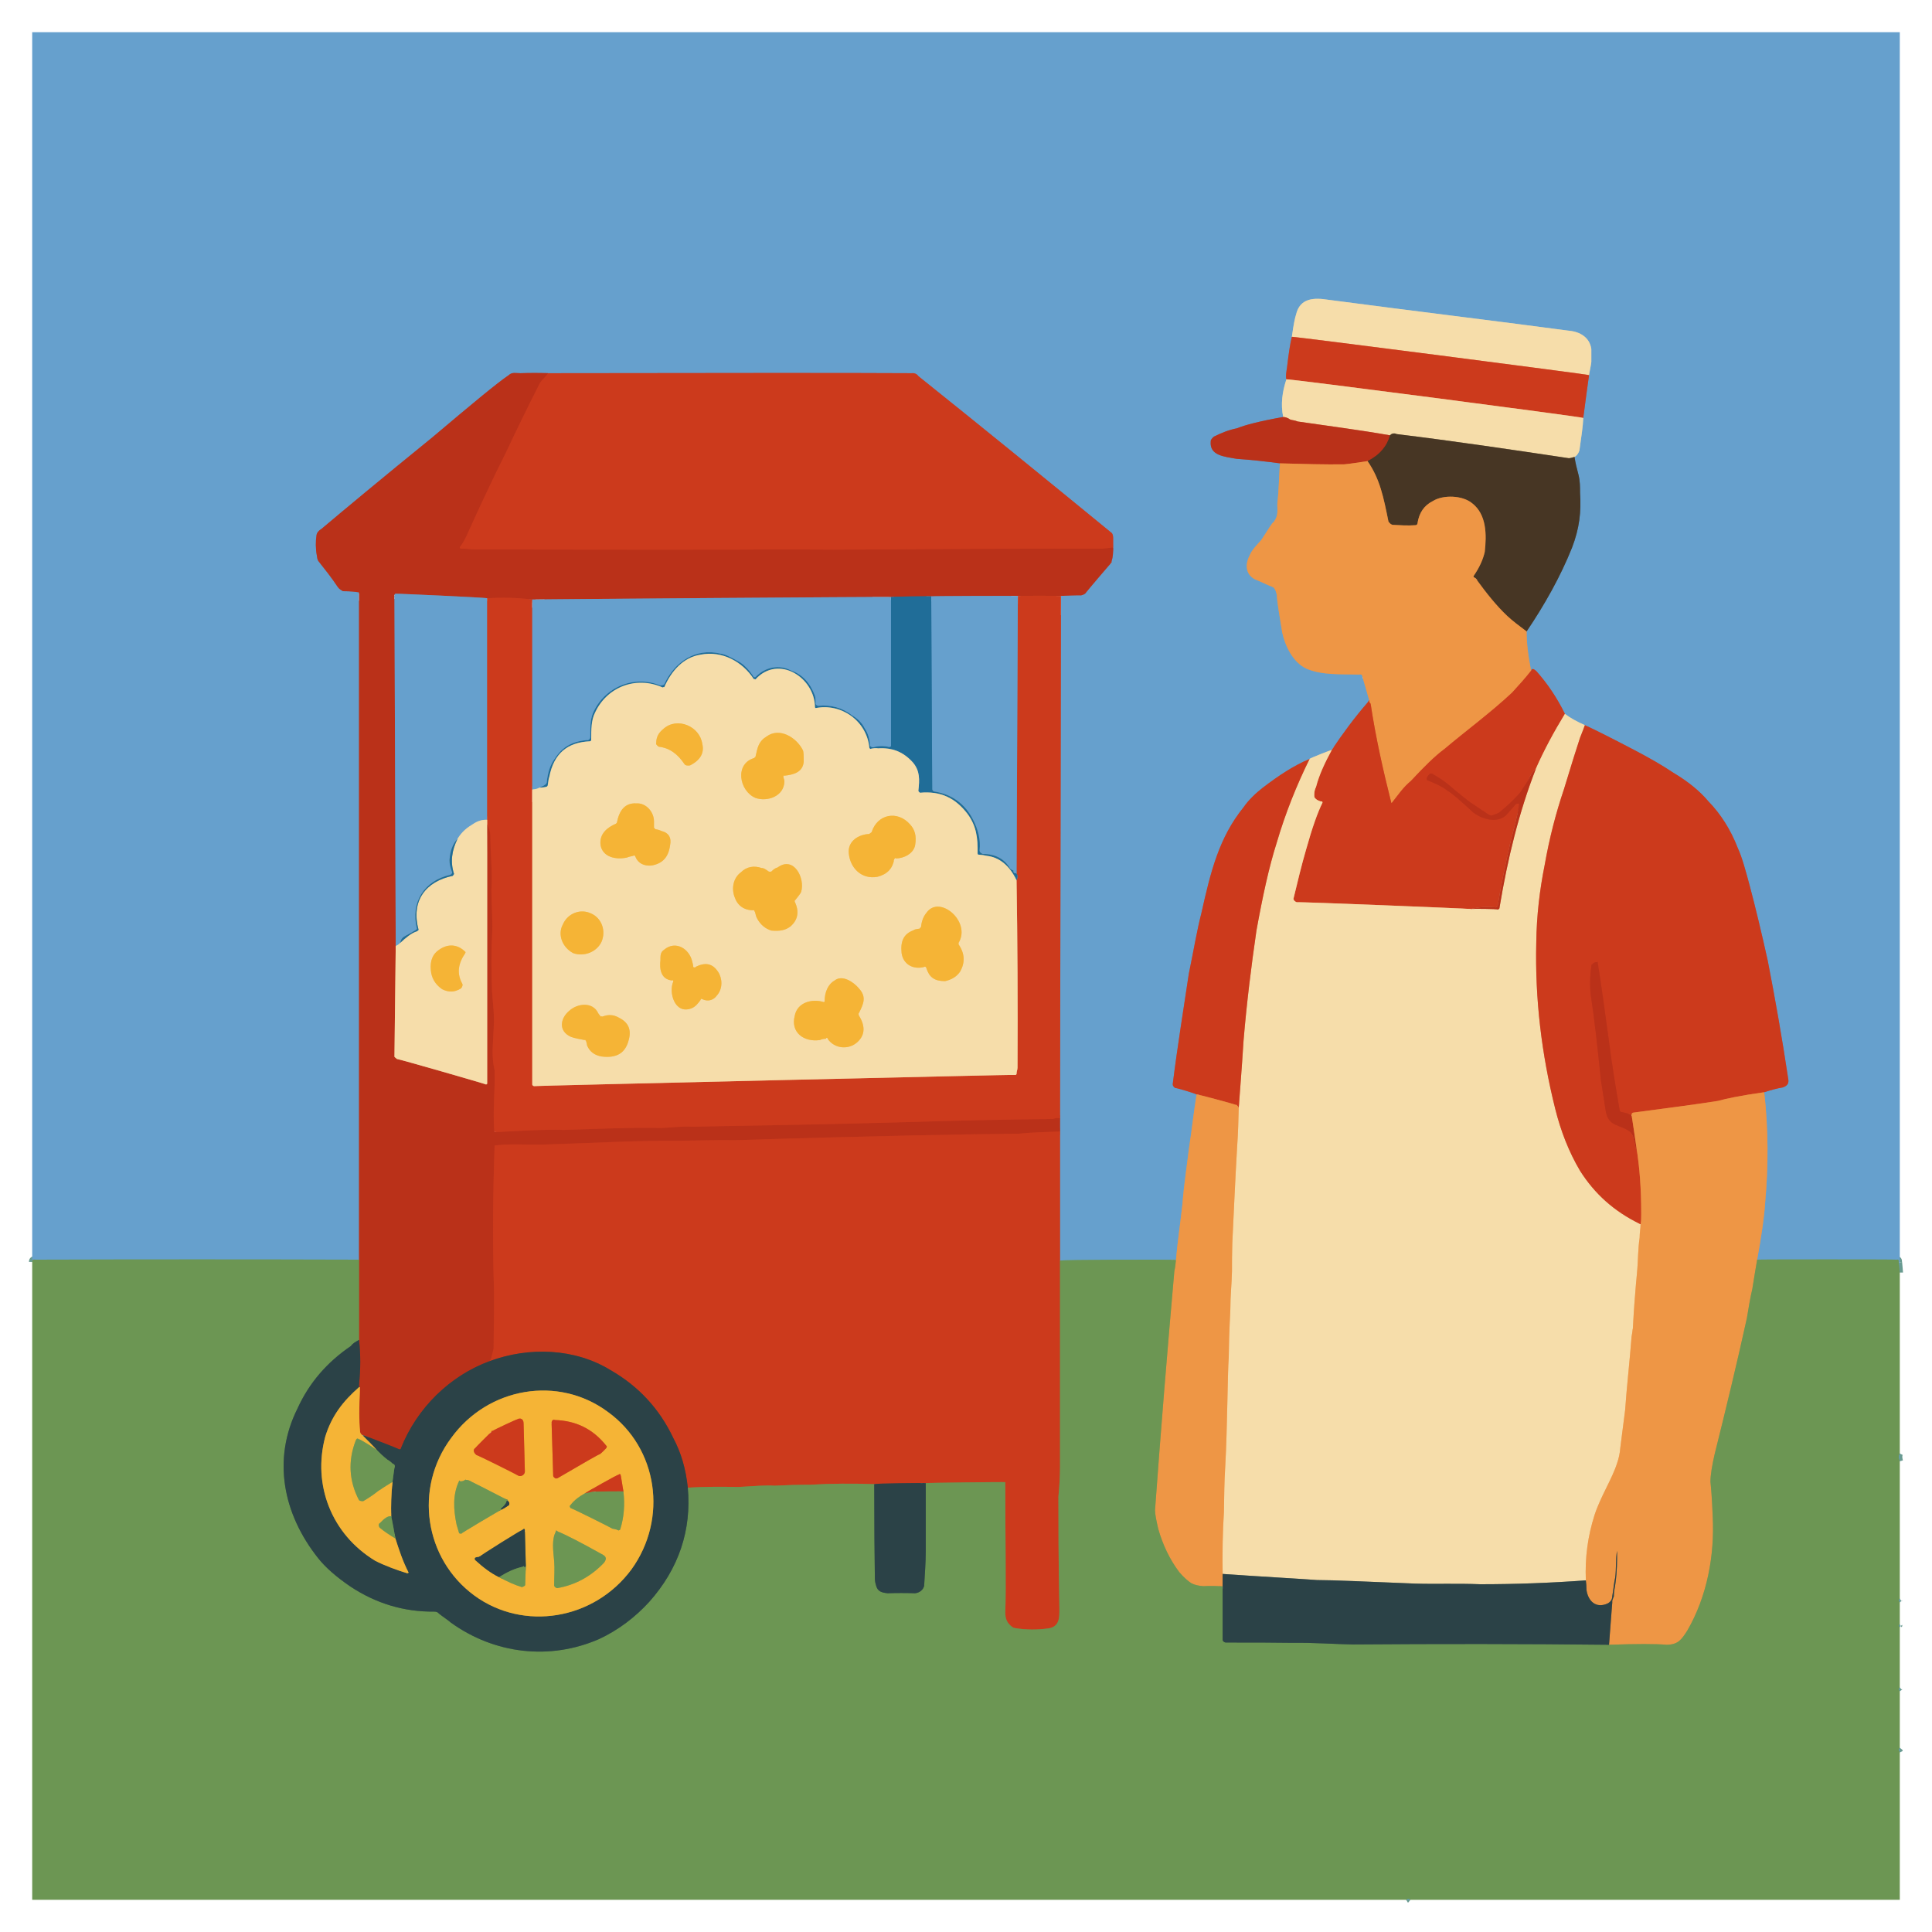 <svg id="svgWorkerArea" xmlns="http://www.w3.org/2000/svg" version="1.1" xmlns:xlink="http://www.w3.org/1999/xlink" xmlns:artdraw="https://artdraw.org" viewBox="0 0 600 600" width="100%" height="100%" style="background: rgb(255, 255, 255);" css="background:#9b9b9b;"><defs id="defsdoc"><pattern id="patternBool" x="0" y="0" width="10" height="10" patternUnits="userSpaceOnUse" patternTransform="rotate(35)"><circle cx="5" cy="5" r="4" style="stroke: none;fill: #ff000070;"></circle></pattern></defs><g id="fileImp_605623660" class="cosito" selItem="1"><g stroke-width="2.00" fill="none" stroke-linecap="butt" id="gImp_979174822" class="grouped"><path id="pathImp_768473548" stroke="#699b90" d="M 590 395.2 C 590 395.1 589.7 391.7 589.7 392 C 589.7 391.2 589.5 391.1 589 391.2 C 589 391.1 545.7 391.1 545.7 391.2"></path><path id="pathImp_542448485" stroke="#aa9b89" d="M 545.7 391.2 C 547 384.1 547.9 378.1 548.2 373.3 C 549.2 362.2 549.2 350.7 547.9 339.2"></path><path id="pathImp_59913188" stroke="#996d75" d="M 547.9 339.2 C 550 338.5 551.9 338 553.7 337.7 C 555 337.2 555.5 336.6 555.4 335.4 C 553.4 322 551.2 309.7 549 298.4 C 547.2 290.2 545 281.1 543.5 275.5 C 542.2 270.6 541 266.2 539.7 263.4 C 537.5 257.7 534.4 252.8 530.5 248.8 C 528 245.8 524.4 242.8 519.7 240 C 516 237.5 511.7 235.1 507.5 232.9 C 501 229.5 495.7 226.8 492.2 225.2"></path><path id="pathImp_788614904" stroke="#aebfbc" d="M 492.2 225.2 C 489.7 224.1 487.7 223 486 221.7"></path><path id="pathImp_474519342" stroke="#996d75" d="M 486 221.7 C 483.6 216.8 480.6 212.3 477.1 208.4 C 476.2 207.6 475.7 207.5 475.5 208.3"></path><path id="pathImp_551763205" stroke="#aa9b89" d="M 475.5 208.3 C 474.6 203.8 474.1 199.8 474.1 196.1"></path><path id="pathImp_387853931" stroke="#576b79" d="M 474.1 196.1 C 479.7 187.8 484.6 179.1 488.2 170.1 C 490.5 164.1 491.1 159 490.7 153 C 490.7 151.3 490.7 149.3 490.2 147.4 C 489.7 145.5 489.2 143.6 489 141.9"></path><path id="pathImp_380645461" stroke="#aebfbc" d="M 489 141.9 C 489.7 141.5 490.2 140.8 490.5 139.9 C 491.1 135.5 491.6 132.5 491.7 129.8"></path><path id="pathImp_222557214" stroke="#996d75" d="M 491.7 129.8 C 491.7 129.5 493.5 116.3 493.5 116.5"></path><path id="pathImp_537939287" stroke="#aebfbc" d="M 493.5 116.5 C 493.7 115 494.1 113.5 494.2 112.4 C 494.2 110.5 494.2 109 494.2 108.4 C 493.7 104.8 490.7 103 487.2 102.7 C 463.2 99.5 438.2 96.5 412.5 93.1 C 408.1 92.4 403.7 92.5 402.5 97.7 C 402.2 98.5 401.7 100.9 401.2 104.6"></path><path id="pathImp_542202619" stroke="#996d75" d="M 401.2 104.6 C 400.7 106.5 400.2 109.8 399.7 114.1 C 399.5 115.5 399.2 116.9 399.5 117.8"></path><path id="pathImp_65742859" stroke="#aebfbc" d="M 399.5 117.8 C 398.2 121.8 397.7 125.5 398.5 129.5"></path><path id="pathImp_929620440" stroke="#906973" d="M 398.5 129.5 C 391.2 130.8 386.6 132 384.2 133 C 381.6 133.5 379.2 134.5 377.2 135.5 C 377 135.5 376.5 136 376.1 136.6 C 376.1 136.5 376 136.8 376 137.1 C 375.6 141.5 380.2 141.8 384.1 142.5 C 388.6 142.8 393.1 143.3 397.5 143.9"></path><path id="pathImp_28739807" stroke="#aa9b89" d="M 397.5 143.9 C 397.2 147.8 397.2 152 396.7 156.2 C 396.6 158.3 397.2 160 395.5 162.2 C 395.2 162.1 394.1 164.1 391.7 167.7 C 390.5 169.1 388.7 170.8 388.1 172.5 C 386.7 175.1 386.7 178.3 389.7 179.9 C 391.5 180.6 393.2 181.5 395.2 182.3 C 395.2 182.3 395.5 182.3 395.7 182.7 C 396.1 183.1 396.2 183.6 396.5 184.6 C 396.7 187.8 397.5 191.8 398.2 196.4 C 399.1 200.6 401.5 205.6 405.6 207.6 C 410.6 209.8 416.7 209.3 422.1 209.5 C 422.7 209.3 423.1 209.6 423.1 210.2 C 423.1 210.1 425.2 217.3 425.2 217.4"></path><path id="pathImp_332556456" stroke="#996d75" d="M 425.2 217.4 C 425.1 217.6 425 217.8 424.7 218.2 C 420.7 222.8 417 227.8 413.6 232.9"></path><path id="pathImp_681946443" stroke="#aebfbc" d="M 413.6 232.9 C 413.6 232.8 406.7 235.5 406.7 235.7"></path><path id="pathImp_351304384" stroke="#996d75" d="M 406.7 235.7 C 401.7 237.8 397.2 240.8 392.2 244.6 C 390 246.3 387.7 248.5 386.2 250.7 C 378.6 260.1 376 270.6 373.1 283.6 C 371.7 289 370.7 295.2 369.2 302.4 C 367.6 313.2 365.7 324.7 364.2 336.7 C 364.2 337.2 364.5 337.6 365 337.9 C 365 337.7 371.6 339.7 371.6 339.9"></path><path id="pathImp_41004060" stroke="#aa9b89" d="M 371.6 339.9 C 370.7 345.5 370.1 351.2 369.2 357 C 368.6 362.1 367.7 367.7 367.2 374.1 C 366.6 379.7 365.7 385.5 365.2 391.3"></path><path id="pathImp_809418035" stroke="#699b90" d="M 365.2 391.3 C 365.2 391.1 329.2 391.2 329.2 391.5"></path><path id="pathImp_968644284" stroke="#996d75" d="M 329.2 391.5 C 329.2 391.2 329.2 351.2 329.2 351.4"></path><path id="pathImp_61792637" stroke="#906973" d="M 329.2 351.4 C 329.2 351.2 329.2 347.2 329.2 347.3"></path><path id="pathImp_522203384" stroke="#996d75" d="M 329.2 347.3 C 329.2 347.2 329.5 185 329.5 185.1"></path><path id="pathImp_13050381" stroke="#906973" d="M 329.5 185.1 C 329.5 185 335.7 184.8 335.7 184.9 C 336.2 184.8 337 184.5 337.2 184.1 C 337.2 184 345.2 174.6 345.2 174.7 C 345.2 174.5 345.2 174.3 345.2 174.3 C 345.7 172.8 345.7 171.3 345.7 170"></path><path id="pathImp_73917100" stroke="#996d75" d="M 345.7 170 C 345.7 170 345.7 167 345.7 167.1 C 345.7 166.3 345.5 165.6 345.1 165.4 C 325.2 149.1 305.2 132.8 285.2 116.8 C 284.7 116 283.7 115.8 283.1 115.9 C 264.6 115.8 227.3 115.8 170.3 115.9"></path><path id="pathImp_185570745" stroke="#906973" d="M 170.3 115.9 C 167.5 115.8 164.6 115.8 161.6 115.9 C 160.3 115.9 159 115.5 158 116.5 C 154.3 119 146.5 125.5 134.3 135.8 C 118.3 148.8 106.9 158.3 99.9 164.2 C 98.9 164.8 98.4 165.5 98.3 166.2 C 98 168 98 170.5 98.4 172.5 C 98.5 173.1 98.5 173.8 99 174.4 C 100.9 176.8 102.9 179.3 104.9 182.3 C 105.4 183 106 183.3 106.5 183.6 C 109 183.6 110.5 183.8 111 183.9 C 111.4 183.8 111.5 184 111.5 184.3 C 111.5 184.1 111.5 391.1 111.5 391.2"></path><path id="pathImp_451842821" stroke="#699b90" d="M 111.5 391.2 C 78 391.1 44.5 391.1 11.1 391.2 C 10.3 391.1 10 391.2 10 391.9"></path><path id="pathImp_320372111" stroke="#e18c63" d="M 493.5 116.5 C 493.5 116.3 401.2 104.4 401.2 104.6"></path><path id="pathImp_419510756" stroke="#e18c63" d="M 491.7 129.8 C 491.7 129.5 399.5 117.5 399.5 117.8"></path><path id="pathImp_867079960" stroke="#c3361b" d="M 170.3 115.9 C 170.1 116 169.6 116.8 168.8 117.6 C 168.3 118 167.6 118.9 167 120.3 C 163.6 127 160.3 133.8 157 140.8 C 152.8 149.1 148.8 157.8 144.8 166.6 C 144.1 168 143.5 169.1 142.8 169.9 C 142.8 170.1 142.8 170.3 143.1 170.4 C 144 170.3 145.1 170.5 146.8 170.6 C 165.5 170.6 192.1 170.8 226.8 170.7 C 238 170.6 248.5 170.6 258.1 170.7 C 287.2 170.6 314.7 170.3 342.2 170.4 C 343.6 170.3 344.7 170.1 345.7 170"></path><path id="pathImp_652922996" stroke="#c3361b" d="M 329.5 185.1 C 329.5 185 316.1 185 316.1 185.1"></path><path id="pathImp_104502961" stroke="#906973" d="M 316.1 185.1 C 316.1 185 289.2 185.1 289.2 185.2"></path><path id="pathImp_129929734" stroke="#6d4f59" d="M 289.2 185.2 C 289.2 185.1 276.7 185.3 276.7 185.4"></path><path id="pathImp_682568977" stroke="#906973" d="M 276.7 185.4 C 276.7 185.3 165.3 186.1 165.3 186.2"></path><path id="pathImp_934246704" stroke="#c3361b" d="M 165.3 186.2 C 160.6 185.6 156.1 185.5 151.3 185.8"></path><path id="pathImp_55588163" stroke="#906973" d="M 151.3 185.8 C 151.3 185.6 123 184.3 123 184.4 C 122.9 184.3 122.5 184.5 122.5 184.8 C 122.5 184.6 122.9 293.7 122.9 293.8"></path><path id="pathImp_91485734" stroke="#d88762" d="M 122.9 293.8 C 122.9 293.7 122.5 328.1 122.5 328.2 C 122.5 328.2 123 328.7 123.3 328.9 C 123.3 328.7 151 336.7 151 336.8 C 151 336.7 151.3 336.6 151.3 336.6 C 151.3 335.5 151.3 334.2 151.3 333.4 C 151.3 307.5 151.3 281.7 151.3 256"></path><path id="pathImp_818371389" stroke="#c3361b" d="M 151.3 256 C 152 257.2 152.3 258.6 152.3 259.8 C 152.3 265.7 153 270.7 152.6 276.3 C 152.6 280.7 153.1 286 152.8 291 C 152.5 296.1 152.6 301.7 152.8 307.9 C 153.1 312 153.6 315.2 153.3 319.7 C 153.1 324.7 152.6 328.1 153.6 332.4 C 153.6 332.5 153.6 332.6 153.6 332.9 C 153.8 338.2 153 344.7 153.5 351.3 C 153.5 351.2 153.6 351.5 153.8 351.6 C 161.6 351.2 168.8 350.7 175.1 350.9 C 185.8 350.6 195 350.1 205.5 350.3 C 208.3 350.2 211.8 349.7 215 349.9 C 238.3 349.5 260.2 349.1 281.1 348.5 C 296.2 348 310.5 347.7 327 347.5 C 327.7 347.2 328.6 347.2 329.2 347.3"></path><path id="pathImp_934709091" stroke="#c3361b" d="M 329.2 351.4 C 324.1 351.6 319.7 351.7 316.2 352.1 C 302.2 352.2 273.1 352.7 228.1 354.1 C 223.3 354 217.3 354.2 210.5 354.3 C 196.6 354.2 184.3 355 167.5 355.5 C 163.3 355.5 158.3 355.2 154 355.7 C 153.8 355.6 153.6 355.7 153.6 356 C 153.1 370.1 153 383.6 153.3 396.5 C 153.6 404.1 153.3 412.7 153.3 418.7 C 153.1 419.7 152.8 421.2 152.1 422.7"></path><path id="pathImp_871375785" stroke="#733a30" d="M 152.1 422.7 C 139.8 427.2 129.5 437.2 124.5 449.8 C 124.5 450 124.3 450.2 124 450.1 C 124 450 112.4 445.5 112.4 445.6"></path><path id="pathImp_2655648" stroke="#d87328" d="M 112.4 445.6 C 112 445.2 111.8 445 111.8 444.3 C 111.5 441.5 111.5 437 111.8 430.9 C 111.8 430.7 111.8 430.7 111.8 430.9 C 111.5 430.7 111.5 430.7 111.5 430.8"></path><path id="pathImp_571220672" stroke="#733a30" d="M 111.5 430.8 C 111.5 430.5 111.5 430.1 111.5 429.9 C 112 425.2 112 420.6 111.5 416.1"></path><path id="pathImp_25233814" stroke="#936436" d="M 111.5 416.1 C 111.5 416 111.5 391.1 111.5 391.2"></path><path id="pathImp_425113793" stroke="#9f8a67" d="M 489 141.9 C 488.2 142.1 487.7 142.3 487.2 142.3 C 469.2 139.6 451.7 137 433.7 134.8 C 433.2 134.5 432.2 134.5 431.7 135.2"></path><path id="pathImp_706095322" stroke="#d88762" d="M 431.7 135.2 C 422.1 133.5 412.5 132.3 403 130.9 C 402.1 130.5 401.2 130.5 400.7 130.3 C 400 129.8 399.2 129.5 398.5 129.5"></path><path id="pathImp_137754080" stroke="#81341f" d="M 431.7 135.2 C 430.7 138.6 428.5 141.3 424.7 143.2"></path><path id="pathImp_330903621" stroke="#d4642f" d="M 424.7 143.2 C 422 143.6 419.6 144 417.5 144.2 C 411.6 144.3 405 144.1 397.5 143.9"></path><path id="pathImp_55624064" stroke="#9b6635" d="M 474.1 196.1 C 471.7 194.3 469.7 192.8 468.1 191.3 C 464.7 188.1 461.7 184.3 458.7 180.2 C 458.7 180 458.7 180 458.7 180 C 458.7 180 457.7 179.1 457.7 179.3 C 457.6 179.1 457.6 178.8 457.7 178.8 C 459.6 176 460.6 173.6 461.1 171.4 C 461.7 166.1 461.7 159.8 457.2 156.3 C 454.2 153.8 448.2 153.6 445 155.6 C 442.2 157 440.7 159.3 440.2 162.6 C 440.2 162.8 440 163 439.7 163.1 C 437 163.3 434.7 163.1 432.5 163 C 431.7 162.8 431.5 162.3 431.2 162 C 429.7 154.6 428.6 148.8 424.7 143.2"></path><path id="pathImp_513615471" stroke="#dd6831" d="M 475.5 208.3 C 473.7 210.6 471.7 212.8 469.6 215.1 C 463 221.3 455.1 227.1 448.6 232.6 C 445.6 234.8 442.1 238.3 438.2 242.5 C 435.7 244.6 434.5 246.5 432.2 249.4 C 432.2 249.3 432.2 249.3 432.1 249.4 C 432.1 249.3 432.1 249.3 432.1 249.4 C 429.5 239.1 427.2 228.8 425.7 218.8 C 425.6 218.5 425.6 218.3 425.5 218.4 C 425.2 218 425.2 217.6 425.2 217.4"></path><path id="pathImp_760060347" stroke="#996d75" d="M 151.3 185.8 C 151.3 185.6 151.3 254.5 151.3 254.6"></path><path id="pathImp_735886572" stroke="#aebfbc" d="M 151.3 254.6 C 149.8 254.5 148.3 255 147.1 255.8 C 145.1 257 143.5 258.2 142.1 260.5"></path><path id="pathImp_304661059" stroke="#4387b3" d="M 142.1 260.5 C 140.6 262.1 139.8 264.2 139.6 267.1 C 139.6 268.2 139.8 269.2 140.3 270.6 C 140.6 271 140.3 271.5 139.8 271.7 C 131.8 273.5 127.4 280.2 129.5 288.5 C 129.5 288.5 129.3 288.7 129 288.9 C 128 289.5 127 290.1 126 290.6 C 125 291.1 124.5 291.7 124.3 292.8"></path><path id="pathImp_161105972" stroke="#aebfbc" d="M 124.3 292.8 C 124 293.2 123.5 293.5 122.9 293.8"></path><path id="pathImp_583416574" stroke="#e18c63" d="M 151.3 256 C 151.3 255.8 151.3 254.5 151.3 254.6"></path><path id="pathImp_973360928" stroke="#996d75" d="M 165.3 186.2 C 165.3 186.1 165.3 245.1 165.3 245.2"></path><path id="pathImp_791172582" stroke="#e18c63" d="M 165.3 245.2 C 165.3 245.1 165.3 336.7 165.3 336.8 C 165.3 337 165.5 337.2 165.8 337.3 C 165.8 337.2 315.5 333.7 315.5 333.8 C 315.6 333.7 315.7 333.6 315.7 333.5 C 315.7 332.7 316 332.2 316 331.6 C 316.1 311.7 316 292.2 315.7 273.4"></path><path id="pathImp_242120868" stroke="#76545a" d="M 315.7 273.4 C 316.1 272.5 316.1 271.7 315.7 271.4"></path><path id="pathImp_464234889" stroke="#996d75" d="M 315.7 271.4 C 315.7 271.2 316.1 185 316.1 185.1"></path><path id="pathImp_58935912" stroke="#4387b3" d="M 315.7 271.4 C 315.7 271.2 315.1 271.1 315.1 271.2 C 314.7 271 314.7 270.7 314.7 270.5 C 314.7 270.2 314.7 270.2 314.5 270.3 C 314.2 270.2 314.1 270 313.7 269.8 C 312 266.7 309 265.2 305.2 265.2 C 304.6 265 304.2 264.6 304.2 264.1 C 304.6 260.7 303.7 257.6 302.2 254.6 C 299.7 249.6 295.5 246.6 290 245.8 C 289.7 245.6 289.5 245.3 289.5 245.1 C 289.5 245.1 289.2 185.1 289.2 185.2"></path><path id="pathImp_10557470" stroke="#8ba5a1" d="M 315.7 273.4 C 313.5 268.7 310.2 266.2 306.5 265.8 C 305.7 265.6 305 265.5 303.7 265.4 C 303.7 265.2 303.6 265.1 303.6 265.1 C 303.7 260.2 303.2 256.5 300.5 252.8 C 296.7 247.8 292.1 245.6 285.7 246.2 C 285.6 246.1 285.2 245.8 285.2 245.6 C 285.6 242.1 285.7 239.5 283.6 236.9 C 280.7 233.6 277.2 232.1 272.7 232.4 C 272.2 232.3 271.2 232.3 270.2 232.6 C 270.1 232.3 270 232.3 270 232.3 C 269.2 223.8 261.2 218.3 253.3 219.9 C 253.1 219.8 253.1 219.6 253.1 219.7 C 253.1 210.5 241.8 203.1 234.6 211 C 234.5 211 234.3 210.8 234.1 210.9 C 230.6 205.5 224.3 202 217.6 203.3 C 212.3 204.1 208.5 208.3 206.3 213.4 C 206.1 213.3 205.8 213.5 205.8 213.5 C 197.6 209.8 188.5 213.3 184.8 221.3 C 183.6 223.6 183.6 226.6 183.6 229.7 C 183.6 229.8 183.6 230.1 183.3 230.2 C 176.1 230.5 172 234.1 170.6 241.2 C 170.3 242 170.3 242.8 170.1 243.9 C 170.1 244 170 244.1 169.8 244.3 C 169.1 244.5 168.3 244.6 167.5 244.6"></path><path id="pathImp_291927728" stroke="#4387b3" d="M 167.5 244.6 C 169 244 169.8 243.5 169.8 242.9 C 170.1 240.1 170.8 237.6 172.3 235.6 C 174.5 232.1 177.6 230.3 181.8 229.9 C 182 229.8 182.3 229.8 182.3 229.9 C 183.1 229.8 183.3 229.3 183.3 228.8 C 183.3 226.3 183.3 223.5 184.1 221.6 C 187.6 213.3 197.1 209.5 205.1 212.9 C 205.6 212.8 206 212.8 206.3 212.5 C 209.5 205.5 216.1 201.1 223.8 203 C 225 203.1 226.8 204 229.3 205.4 C 231.1 206.3 233.1 208.6 234.1 210.3 C 234.3 210.3 234.5 210.3 234.6 210.3 C 237.6 207.1 242 206.3 245.6 208.2 C 249.3 209.5 251.6 212.1 253.1 216.1 C 253.3 216.8 253.3 217.6 253.3 218.5 C 253.3 218.8 253.6 219.1 254.1 219.2 C 258.1 218.8 261.6 219.8 264.7 222.2 C 266.5 223.3 267.7 224.5 268.6 226.3 C 269.5 227.6 270.1 229.5 270.2 231.5 C 270.2 231.8 270.7 232.1 271.2 232.1 C 272.7 231.6 274.6 231.6 276.2 232 C 276.6 231.8 276.7 231.8 276.7 231.7 C 276.7 231.5 276.7 185.3 276.7 185.4"></path><path id="pathImp_29018439" stroke="#aebfbc" d="M 167.5 244.6 C 167.3 244.8 166.6 245.1 165.3 245.2"></path><path id="pathImp_92127365" stroke="#f6c970" d="M 203.8 230.7 C 203.6 231.1 204.1 231.6 204.6 231.9 C 208.1 232.3 210.5 234.3 212.5 237.2 C 212.8 237.8 213.6 237.8 214.3 237.7 C 217.5 236.1 218.8 233.8 218.1 231 C 217.3 225.5 210.3 222.6 206.1 226.3 C 204.6 227.5 203.8 228.8 203.8 230.7"></path><path id="pathImp_618321366" stroke="#f6c970" d="M 243.6 240.9 C 246.5 240.6 249.3 239.8 249.6 236.6 C 249.6 234.6 249.6 233.5 249.3 232.9 C 247.3 229 242.1 225.8 238.1 228.7 C 235.5 230.3 235.3 232.1 234.6 235.1 C 234.6 235.1 234.3 235.1 234.3 235.4 C 228.1 237.1 229.5 245.6 234.6 247.8 C 238.3 249.1 243.5 247.3 243.6 242.7 C 243.6 242.1 243.3 241.5 243.3 241.3 C 243.3 240.8 243.3 240.8 243.6 240.9"></path><path id="pathImp_488145227" stroke="#f6c970" d="M 197.3 266 C 198.1 268.1 200 269 202.3 268.8 C 205.8 268.2 207.6 266.2 208.1 262.5 C 208.6 260.1 207.6 258.6 205.5 258.1 C 204.6 257.7 204.1 257.6 203.5 257.5 C 203.3 257.2 203.1 257.1 203.1 257 C 203.1 256.5 203.1 255.8 203.1 255.1 C 203.1 252.1 200.6 249.3 197.6 249.5 C 194 249.3 192.3 251.8 191.6 255.4 C 191.6 255.5 191.5 255.6 191.3 255.8 C 188.5 257 186.1 259 186.5 262.4 C 187.1 266.2 191.3 267.1 194.8 266.3 C 195.1 266.1 195.8 266 196.6 265.8 C 197 265.6 197.1 265.6 197.3 266"></path><path id="pathImp_337730253" stroke="#f6c970" d="M 278.2 266.6 C 280.7 266.6 283.7 265.1 284.2 262.5 C 284.7 259.6 284.1 257.6 282.6 256 C 278.7 251.6 272.5 252.8 270.7 258.4 C 270.6 258.6 270.2 258.7 270 259 C 266.7 259.1 263.2 261.2 263.6 265 C 264 269.5 267.5 273.2 272.5 272.3 C 275.6 271.5 277.2 269.7 277.7 266.9 C 278 266.6 278.1 266.2 278.2 266.6"></path><path id="pathImp_818764207" stroke="#f6c970" d="M 238.8 270.7 C 237.8 270 237.1 269.5 236.6 269.6 C 234.1 268.7 231.8 269.2 230.1 270.9 C 227.8 272.6 227.1 275.7 228.1 278.5 C 229 281.2 231 282.7 234 282.7 C 234.1 282.6 234.3 282.7 234.3 283 C 234.6 283.2 234.6 284.2 235 285 C 236.1 287.2 237.8 288.5 239.6 289 C 242 289.2 243.8 289 245.5 287.7 C 247.8 285.7 248.3 283.1 246.8 280 C 246.8 279.7 246.8 279.6 247 279.5 C 247.6 278.7 248.5 277.7 248.8 277 C 250.1 272.7 246.5 265.7 241.5 269.4 C 241.1 269.5 240.5 269.7 239.5 270.7 C 239.1 270.7 239.1 270.7 238.8 270.7"></path><path id="pathImp_667065760" stroke="#f6c970" d="M 297.7 292.8 C 301.7 286.2 291.7 277.7 287.7 283.5 C 286.7 284.7 286.2 286.2 286 288 C 285.7 288.1 285.7 288.2 285.6 288.4 C 285.1 288.5 284.2 288.5 283.7 288.9 C 280.7 290 279.6 292.2 280 296 C 280.5 299.5 283.6 301.2 287 300.3 C 287.2 300.1 287.6 300.2 287.7 300.7 C 288.6 303.5 290.2 304.7 293.5 304.7 C 295.7 304.2 297.2 303.2 298.2 301.7 C 299.7 299 299.7 296.2 297.7 293.3 C 297.7 293 297.7 292.7 297.7 292.8"></path><path id="pathImp_897543504" stroke="#f6c970" d="M 183.6 283.7 C 180.3 282.1 176.3 283.6 174.8 287.1 C 173.1 290.2 174.6 294.2 178 296 C 181.3 297.2 185.3 295.7 186.8 292.5 C 188.3 289 186.8 285.1 183.6 283.7"></path><path id="pathImp_379118702" stroke="#f6c970" d="M 209.1 304.8 C 207.6 308.2 209.5 315 214.6 313.2 C 216 312.7 216.8 311.6 217.6 310.5 C 217.6 310.2 217.8 310.1 218.1 310.3 C 219.8 311.1 221.5 310.7 222.6 309.2 C 224.6 307 224.3 303.7 223 301.8 C 221.3 299.2 219 298.7 215.8 300.4 C 215.6 300.5 215.3 300.2 215.3 300.3 C 215.3 299.7 215.1 299.2 215 298.7 C 214.1 294.6 209.8 292 206.3 294.9 C 205.1 295.7 205.1 296.6 205.1 298.2 C 204.8 300.7 205.1 304.2 208.8 304.5 C 209 304.2 209.1 304.6 209.1 304.8"></path><path id="pathImp_645584837" stroke="#f6c970" d="M 256.1 310.9 C 256.1 311 256.1 311.2 255.8 311.2 C 252.3 310.1 247.6 311.2 246.8 315.5 C 245.5 320.6 249.6 323.7 254.6 323 C 255.3 322.7 255.8 322.6 256.5 322.6 C 256.6 322.2 257 322.2 257.1 322.7 C 259.2 325.7 263.5 326.1 266.2 323.7 C 269 321.2 268.5 318.2 266.7 315.3 C 266.6 315 266.6 314.7 266.7 314.7 C 268.2 311.7 269.2 309.6 266.7 306.9 C 265.1 305 261.6 302.6 259.2 304.5 C 257.1 305.7 256.1 308.2 256.1 310.9"></path><path id="pathImp_646459386" stroke="#f6c970" d="M 186.5 315.7 C 186.5 315.5 186.1 315.2 185.8 314.7 C 184.1 311 179.3 311.6 176.8 313.9 C 174 316.2 173.3 320.2 177.3 322 C 178.6 322.5 180.1 322.7 181.6 323 C 181.6 322.7 181.8 323 182 323.3 C 182.1 323.6 182.3 324.2 182.3 324.6 C 183.1 326.6 184.6 327.7 186.8 328.1 C 191.6 328.7 194.3 327 195.3 322.8 C 196.1 319.7 195.1 317.5 192.3 316.1 C 190.6 315.1 189 315 187.1 315.7 C 186.8 315.6 186.6 315.6 186.5 315.7"></path><path id="pathImp_882143245" stroke="#e18c63" d="M 486 221.7 C 482.6 227.3 479.6 232.8 477 238.7"></path><path id="pathImp_503657313" stroke="#c3361b" d="M 477 238.7 C 476 239.6 475.2 240.8 474.5 242.4 C 473.6 244 472.7 245.1 472.2 246 C 470.1 248.5 467.7 250.6 465.5 252.4 C 464.7 252.8 463.7 253.1 463.2 253.3 C 462.7 253.1 462.6 253.1 462.5 253.1 C 459.1 250.8 456.7 249.3 455.7 248.5 C 455.5 248.3 453.2 246.6 449.5 243.4 C 448.7 242.8 447.2 241.6 445.1 240.5 C 444.7 240.1 444.1 240.1 443.7 240.7 C 443.7 240.6 443.2 241.3 443.2 241.4 C 443 241.6 443.1 242.1 443.2 242.3 C 446.6 243.6 448.7 244.8 449.7 245.7 C 450.6 246.1 453.2 248.3 457.5 252.3 C 460.1 254.3 464.7 255.8 467.6 253.3 C 468.7 252.1 469.7 251 470.7 249.8 C 471.2 249.3 471.7 249.5 471.7 250 C 471.7 249.8 471.7 250 471.7 250.2 C 471.2 253.6 470.1 257.6 469 261.9 C 467.6 268.1 466.2 274.6 465.1 281.4 C 465.1 281.5 464.7 281.7 464.6 281.8 C 461.7 281.5 459.2 281.7 456.7 282.3"></path><path id="pathImp_991809202" stroke="#e18c63" d="M 456.7 282.3 C 456.7 282.2 402.7 280 402.7 280.2 C 402.2 280 401.7 279.6 401.7 279.1 C 403 273.7 404.2 268.7 405.6 263.9 C 407.5 257.1 409.2 252.3 410.7 249.3 C 410.7 249 410.7 248.8 410.2 248.9 C 409.2 248.6 408.7 248.3 408.2 247.6 C 408.1 246.8 408.1 245.6 408.7 244.4 C 409.7 240.5 411.6 236.6 413.6 232.9"></path><path id="pathImp_988483130" stroke="#e18c63" d="M 492.2 225.2 C 492 225.8 491.5 227.1 490.7 229.1 C 489.7 232.1 488 237.5 485.7 245.1 C 483.2 252.5 481.2 260.2 479.7 268.7 C 478.2 276.2 477.2 284.2 477.1 292.9 C 476.7 310.1 478.7 327.2 483 344.4 C 484.7 351.2 487.2 357.7 490.7 363.6 C 495.2 370.7 501.2 376.2 509.5 380.2"></path><path id="pathImp_583360860" stroke="#f2ba78" d="M 509.5 380.2 C 509.5 381.5 509.2 382.7 509.2 384.4 C 508.7 387.7 508.7 391.7 508.5 393.9 C 508.5 394.7 507.7 401.1 507.1 412.6 C 507 412.7 507 413.6 506.7 415.1 C 506.1 423 505.2 430.6 504.7 437.9 C 504.2 441.7 503.7 445.6 503.2 449.6 C 503.1 451.2 502.7 453 502.2 454.4 C 500.7 459.2 497.1 464.7 495.2 470.5 C 493.1 477.1 492.2 483.7 492.5 490.8"></path><path id="pathImp_17279794" stroke="#919079" d="M 492.5 490.8 C 481.5 491.6 470.6 492 459.7 492 C 452.2 491.7 446 492 439.5 491.8 C 424.2 491.2 414.2 490.7 409 490.7 C 402.2 490.2 392.6 489.7 379.7 488.8"></path><path id="pathImp_166961638" stroke="#f2ba78" d="M 379.7 488.8 C 379.6 482.2 379.7 475.7 380.1 469.6 C 380.2 464.2 380.2 460.2 380.5 455.6 C 381.2 443.2 381.2 426.7 381.6 421.5 C 381.7 412.7 382.1 407.6 382.1 406.4 C 382.1 402.2 382.5 399.2 382.6 394.8 C 382.6 392.2 382.6 389.2 382.7 386.1 C 383.2 375.7 383.6 366.5 384.2 356.2 C 384.5 352.1 384.6 348 384.7 344"></path><path id="pathImp_432200342" stroke="#e18c63" d="M 384.7 344 C 385 339.7 385.6 332.7 386.2 323.1 C 387.2 311.2 388.6 300 390.2 289 C 392.1 278.5 394.1 269.2 396.5 261.7 C 399.2 252.5 402.7 243.8 406.7 235.7"></path><path id="pathImp_226300475" stroke="#d88762" d="M 456.7 282.3 C 456.7 282.2 465.2 282.2 465.2 282.5 C 465.6 282.2 465.7 282.2 465.7 281.8 C 468.2 266.7 471.7 252.3 477 238.7"></path><path id="pathImp_282080094" stroke="#dd6831" d="M 547.9 339.2 C 540.7 340.2 536 341.2 533.5 341.9 C 525.9 343.1 517.2 344.2 507.5 345.5 C 507 345.5 506.7 345.7 506.7 346.3"></path><path id="pathImp_516276235" stroke="#c3361b" d="M 506.7 346.3 C 506.7 346.1 503.5 345.2 503.5 345.4 C 503.2 345.2 503 345 503 344.8 C 501.7 337.2 500.6 330.7 499.6 322.8 C 498.2 312.7 497.2 305 496.2 299.1 C 496.2 298.7 496.2 298.6 496 298.8 C 495.5 298.7 494.7 299.1 494.5 299.5 C 494.2 299.5 494.2 299.7 494.2 300.1 C 493.7 303.6 493.7 307.1 494.2 310.3 C 495.1 316 496 324.2 497.2 335.6 C 497.6 338.2 498.2 342 498.7 345.2 C 499.6 350 503 349.1 506.1 351.4 C 506.6 351.7 506.7 352.2 507.1 352.8 C 507.1 352.7 508.2 357.2 508.2 357.6 C 508.2 357.6 508.2 357.6 508.2 357.6 C 508.2 357.2 508.2 357.2 508.2 357.6 C 508.2 357.2 508.2 356.2 508.2 356.3"></path><path id="pathImp_561961563" stroke="#dd6831" d="M 508.2 356.3 C 509.2 362.5 509.7 369.2 509.7 376.9 C 509.7 378.2 509.7 379.2 509.5 380.2"></path><path id="pathImp_483858041" stroke="#dd6831" d="M 384.7 344 C 384.7 344 384.2 343.2 384.2 343.4 C 384.2 343.2 384.1 343.1 383.7 343.1 C 383.7 343 371.6 339.7 371.6 339.9"></path><path id="pathImp_945023777" stroke="#8ba5a1" d="M 124.3 292.8 C 126 291.2 127.8 289.7 129.5 289.2 C 129.8 289 130 288.7 130 288.8 C 127.5 279.7 132.3 273.7 140.6 272 C 140.8 271.7 141 271.5 141 271.4 C 139.8 267.7 140.3 264.1 142.1 260.5"></path><path id="pathImp_954778253" stroke="#f6c970" d="M 144.5 296 C 144.6 295.7 144.6 295.6 144.5 295.6 C 142.1 293.2 139.1 293 136.3 295 C 134.5 296.2 133.5 298.2 133.8 301.3 C 134 303.6 135 305.6 137.3 307.2 C 139.3 308.2 141.1 308.2 143.1 307 C 143.6 306.6 143.8 305.7 143.5 305.4 C 141.8 302.2 142.3 299.2 144.5 296"></path><path id="pathImp_453801565" stroke="#d4642f" d="M 506.7 346.3 C 506.7 346.1 508.2 356.2 508.2 356.3"></path><path id="pathImp_295528626" stroke="#ad964c" d="M 545.7 391.2 C 545.2 394.1 544.7 397.1 544.2 400.3 C 543.5 403.2 543 406.5 542.5 409.4 C 539.4 423.5 536 437.6 532.5 451.6 C 531.7 455.1 531.2 458 531.2 460.2 C 531.4 462.1 531.7 465.7 531.9 471 C 532.5 483 530.2 495.7 524 506.4 C 522.2 509.2 521.2 510.7 517.7 510.8 C 514.2 510.5 508.2 510.5 499.7 510.8"></path><path id="pathImp_556069337" stroke="#8d6c46" d="M 499.7 510.8 C 499.7 510.7 500.7 497.6 500.7 497.7 C 500.7 497.2 500.7 497.2 500.7 497.1 C 500.7 497.1 501.2 495.6 501.2 495.8 C 501.2 495.5 501.2 495.2 501.2 495.3 C 501.2 494.1 501.6 492.7 501.7 491.6 C 502.2 488 502.2 485 502.2 481.4 C 502.2 481.2 502.2 481.2 502.2 481.4 C 502.2 481.2 502.2 481.2 502.2 481.4 C 502.2 481.2 502.2 481.2 502.2 481.6 C 501.7 484 502 487.2 501.6 490 C 501.2 491.7 501.1 493.6 500.7 495.7 C 500.7 496.7 500.2 497.5 499.2 498 C 495.6 499.6 493.2 497.2 492.7 493.8 C 492.7 492.7 492.6 491.7 492.5 490.8"></path><path id="pathImp_189147825" stroke="#8d6c46" d="M 379.7 488.8 C 379.7 488.7 379.7 492.6 379.7 492.7"></path><path id="pathImp_186964222" stroke="#ad964c" d="M 379.7 492.7 C 377.7 492.5 375.7 492.5 373.7 492.6 C 372.2 492.5 371 492.2 370 491.7 C 369.1 491.1 367.7 490 366.2 488.2 C 363.2 484.2 361.1 479.7 359.7 474.8 C 359.1 472.2 358.7 470.2 358.7 469 C 360.5 444.2 362.5 419.7 364.7 394.8 C 365 393.5 365.1 392.2 365.2 391.3"></path><path id="pathImp_55467017" stroke="#9c6838" d="M 329.2 391.5 C 329.2 412.7 329.2 434 329.2 455.4 C 329.2 458.5 329 461.7 328.7 464.8 C 328.7 472.7 328.7 484.2 329 499.4 C 329 502.1 329.2 505.1 325.7 505.7 C 322.2 506.2 318.6 506.2 315.1 505.6 C 315 505.5 314.7 505.5 314.7 505.5 C 312.7 504.2 312.2 502.7 312.2 500.8 C 312.5 492.6 312.2 479.2 312.2 460.5 C 312.2 460.2 312.2 460.2 312.1 460.3 C 312.1 460.2 287.5 460.5 287.5 460.6"></path><path id="pathImp_929946161" stroke="#7c3e32" d="M 287.5 460.6 C 287.5 460.5 271.5 460.7 271.5 460.9"></path><path id="pathImp_429500526" stroke="#9c6838" d="M 271.5 460.9 C 264.7 460.7 258.2 460.7 251.6 461.1 C 248 461.1 244.3 461.2 240.5 461.4 C 238.1 461.2 234.3 461.5 229.3 461.8 C 224.1 461.7 218.8 461.7 213.6 462"></path><path id="pathImp_385415897" stroke="#7c3e32" d="M 213.6 462 C 213 456.2 211.5 451.1 209.1 446.6 C 204.8 437.5 198.3 430.5 189.6 425.5 C 178.5 418.7 164.3 418.2 152.1 422.7"></path><path id="pathImp_828351480" stroke="#699b90" d="M 590 451.4 C 589.7 452 589.7 452.7 590 453.8"></path><path id="pathImp_99181018" stroke="#699b90" d="M 590 496.5 C 589.7 496.7 589.7 497.2 590 497.6"></path><path id="pathImp_270171705" stroke="#699b90" d="M 590 504.5 C 589.7 504.7 589.7 505 590 505.3"></path><path id="pathImp_94352873" stroke="#699b90" d="M 590 524.1 C 589.7 524.4 589.7 524.7 590 525.2"></path><path id="pathImp_40943067" stroke="#699b90" d="M 590 542.8 C 589.7 543.2 589.7 543.5 590 544.2"></path><path id="pathImp_505825230" stroke="#699b90" d="M 438 590 C 437.6 589.7 437.2 589.7 436.7 590"></path><path id="pathImp_79263165" stroke="#4c6c4d" d="M 111.5 416.1 C 110.5 416.7 109.5 417.2 109 418 C 101.5 423.1 96 429.5 92.4 437.4 C 84.5 453.2 87.9 470.2 98.8 483.9 C 101 486.7 104.4 489.7 108.8 492.7 C 116.8 498 125.5 500.6 134.8 500.5 C 135.5 500.5 136 500.7 136.3 501.1 C 137.5 502.1 139 503 140 503.9 C 153.6 513.7 170.8 515.7 186.1 509 C 192.1 506.2 197.3 502.2 201.6 497.5 C 210.8 487.2 214.8 475.2 213.6 462"></path><path id="pathImp_944667147" stroke="#4c6c4d" d="M 271.5 460.9 C 271.5 473.7 271.6 483.5 271.7 490.3 C 271.7 490.5 271.7 491.2 272.1 492.5 C 272.6 494.2 273.7 494.6 275.7 494.8 C 278.5 494.7 281.2 494.7 284.2 494.8 C 285.7 494.6 286.7 493.7 287 492.5 C 287.2 489 287.5 485.2 287.5 481.8 C 287.5 474.6 287.5 467.6 287.5 460.6"></path><path id="pathImp_86050266" stroke="#4c6c4d" d="M 379.7 492.7 C 379.7 492.6 379.7 509.2 379.7 509.3 C 379.7 509.6 380.1 510 380.6 510.1 C 389 510.1 396 510.1 401.6 510.2 C 407.6 510.1 414.6 510.6 420.1 510.7 C 446.6 510.5 473.2 510.5 499.7 510.8"></path><path id="pathImp_665933645" stroke="#907b3f" d="M 111.5 430.8 C 106.5 435.2 103 439.7 101 446.2 C 97 461.2 103 476.5 116.5 484.7 C 119.4 486.2 123.5 487.7 126.5 488.6 C 126.8 488.5 126.9 488.2 126.9 488.5 C 126.9 488.2 126.9 488.2 126.9 488.4 C 125 484.7 123.9 481.2 122.8 477.8"></path><path id="pathImp_354456293" stroke="#4c6c4d" d="M 122.8 477.8 C 122.8 477.6 121.5 470.7 121.5 470.9"></path><path id="pathImp_233108376" stroke="#907b3f" d="M 121.5 470.9 C 121.4 467.6 121.5 464 121.9 460.2"></path><path id="pathImp_498771204" stroke="#4c6c4d" d="M 121.9 460.2 C 121.9 460.1 122.5 455.7 122.5 455.9 C 122.8 455.2 122.5 454.7 122 454.6 C 121.5 454.1 121 453.7 120.3 453.3 C 118.9 452.2 117.9 451.2 117 450.3"></path><path id="pathImp_522586197" stroke="#907b3f" d="M 117 450.3 C 117 450.2 112.4 445.5 112.4 445.6"></path><path id="pathImp_122270571" stroke="#907b3f" d="M 188.8 438.5 C 173.5 427.1 151.6 430.7 140.1 446.6 C 128.5 462.2 131.8 484.1 147.3 495.5 C 162.6 506.7 184.5 503.1 196.1 487.4 C 207.5 471.6 204.3 449.7 188.8 438.5"></path><path id="pathImp_860080394" stroke="#b1a545" d="M 117 450.3 C 117 450.2 111.5 446.7 111.5 447 C 111 446.6 110.8 446.7 110.5 447.3 C 108 453.7 108.4 460 111.5 465.9 C 111.9 466.2 112.4 466.2 112.8 466.2 C 114.5 465.2 116 464.2 117.5 463 C 117.9 462.7 118 462.7 118 462.7 C 119.4 461.7 120.5 461.1 121.9 460.2"></path><path id="pathImp_303997106" stroke="#b1a545" d="M 121.5 470.9 C 120.5 470.7 119.3 471.6 118 473 C 117.5 473.2 117.5 474 118 474.5 C 119.3 475.6 121 476.7 122.8 477.8"></path><path id="pathImp_699946181" stroke="#e17729" d="M 162.6 442 C 162.6 440.7 161.6 440.2 160.6 440.8 C 160.6 440.7 153 444.2 153 444.4 C 152.8 444.2 152.6 444.5 152.6 444.7 C 152.6 444.6 147.6 449.6 147.6 449.7 C 146.8 450.2 147.1 451.2 148 451.9 C 148 451.7 161 458.2 161 458.3 C 161.8 458.7 163 458 163 457 C 163 457 162.6 441.7 162.6 442"></path><path id="pathImp_113841997" stroke="#e17729" d="M 188.3 449 C 184.1 443.7 178.8 441.2 172.3 441 C 171.8 440.7 171.3 441.2 171.3 441.9 C 171.3 441.7 171.8 458.2 171.8 458.3 C 171.8 458.7 172.3 459.1 172.8 459.2 C 172.8 459.1 172.8 459.1 173.1 459.1 C 181.5 454.2 185.8 451.7 186.3 451.6 C 187.1 451 187.8 450.2 188.3 449.7 C 188.5 449.2 188.5 449.1 188.3 449"></path><path id="pathImp_465011697" stroke="#b1a545" d="M 181.6 463.8 C 180 464.7 178.5 465.7 177.1 467.5 C 176.8 467.7 177 468.2 177.3 468.4 C 177.3 468.2 190.3 474.7 190.3 474.8 C 190.5 474.7 190.5 474.7 190.5 474.9 C 190.5 474.7 192.1 475.2 192.1 475.3 C 192.3 475.2 192.6 475.1 192.6 475 C 193.8 471.2 194.1 467.2 193.6 463.2"></path><path id="pathImp_279863140" stroke="#e17729" d="M 193.6 463.2 C 193.6 463.1 192.8 458.2 192.8 458.3 C 192.8 457.7 192.3 457.7 192.1 458 C 192.1 457.7 181.6 463.7 181.6 463.8"></path><path id="pathImp_836080539" stroke="#9c6838" d="M 193.6 463.2 C 193.6 463.1 184.1 463.2 184.1 463.3 C 184.1 463.2 184 463.2 184 463.3 C 183.1 463.5 182.5 463.6 181.6 463.8"></path><path id="pathImp_808848425" stroke="#907b3f" d="M 155.8 468.8 C 157 468.2 157.6 467.7 158.1 467.4 C 158.3 466.7 158.1 466.5 157.8 466.2"></path><path id="pathImp_750071030" stroke="#b1a545" d="M 157.8 466.2 C 157.6 465.7 157.6 465.7 157.3 465.7 C 154.3 464.2 150.6 462.2 146.5 460.2 C 145.8 459.7 145.1 459.6 144.8 459.6 C 144.6 459.5 144.5 459.5 144.3 459.7 C 143.8 460 143.3 460.1 142.8 460 C 142.8 459.7 142.6 459.7 142.5 460.1 C 140.6 464.2 140.8 468.7 141.8 473.5 C 142 474.2 142.3 475.2 142.6 476.2 C 142.8 476.2 143.1 476.2 143.1 476.4 C 143.1 476.2 155.8 468.7 155.8 468.8"></path><path id="pathImp_363488593" stroke="#4c6c4d" d="M 157.8 466.2 C 157.6 466 157.3 466 157.3 466.4 C 157 467.2 156.5 467.7 155.6 468.5 C 155.6 468.5 155.6 468.6 155.6 468.8 C 155.6 468.7 155.8 468.7 155.8 468.8"></path><path id="pathImp_739077463" stroke="#b1a545" d="M 155 489.8 C 157.6 491.2 159.8 492.2 162.1 492.9 C 162.6 492.7 163.1 492.5 163.1 492.2 C 163.1 492.1 163.3 486.2 163.3 486.5"></path><path id="pathImp_475295019" stroke="#907b3f" d="M 163.3 486.5 C 163.3 486.2 163 475.2 163 475.3 C 163 474.7 162.6 474.7 162.5 475 C 162.5 474.7 149 483.2 149 483.4 C 148.8 483.2 148.8 483.5 148.6 483.6 C 148.6 483.5 147.8 483.6 147.8 483.7 C 147.5 483.7 147.3 484 147.6 484.5 C 147.6 484.2 147.6 484.2 147.6 484.5 C 150 486.7 152.5 488.6 155 489.8"></path><path id="pathImp_605304761" stroke="#4c6c4d" d="M 163.3 486.5 C 163.3 486.2 163.1 486.6 163.1 486.7 C 163 486.7 163 486.7 162.8 486.7 C 162.8 486.5 162.8 486.5 162.8 486.5 C 162.6 486.2 162.6 486.2 162.6 486.5 C 159.8 487.1 157.5 488.2 155 489.8"></path><path id="pathImp_384818256" stroke="#b1a545" d="M 172.6 475.7 C 171.3 478.1 171.8 481.6 172.1 484.8 C 172.3 487.2 172.1 489.7 172.1 492.4 C 172.1 492.7 172.6 493.2 173.1 493.2 C 178.8 492.2 183.6 489.5 187.6 485.3 C 188.8 483.7 187.8 483.1 186.6 482.5 C 179.8 478.7 175.8 476.7 173 475.5 C 172.8 475.2 172.6 475.2 172.6 475.7"></path></g><path id="pathImp_839287302" fill="#66a0cd" class="grouped" d="M 590 10 C 590 10 590 395.1 590 395.2 C 590 395.1 589.7 391.7 589.7 392 C 589.7 391.2 589.5 391.1 589 391.2 C 589 391.1 545.7 391.1 545.7 391.2 C 547 384.1 547.9 378.1 548.2 373.3 C 549.2 362.2 549.2 350.7 547.9 339.2 C 550 338.5 551.9 338 553.7 337.7 C 555 337.2 555.5 336.6 555.4 335.4 C 553.4 322 551.2 309.7 549 298.4 C 547.2 290.2 545 281.1 543.5 275.5 C 542.2 270.6 541 266.2 539.7 263.4 C 537.5 257.7 534.4 252.8 530.5 248.8 C 528 245.8 524.4 242.8 519.7 240 C 516 237.5 511.7 235.1 507.5 232.9 C 501 229.5 495.7 226.8 492.2 225.2 C 489.7 224.1 487.7 223 486 221.7 C 483.6 216.8 480.6 212.3 477.1 208.4 C 476.2 207.6 475.7 207.5 475.5 208.3 C 474.6 203.8 474.1 199.8 474.1 196.1 C 479.7 187.8 484.6 179.1 488.2 170.1 C 490.5 164.1 491.1 159 490.7 153 C 490.7 151.3 490.7 149.3 490.2 147.4 C 489.7 145.5 489.2 143.6 489 141.9 C 489.7 141.5 490.2 140.8 490.5 139.9 C 491.1 135.5 491.6 132.5 491.7 129.8 C 491.7 129.5 493.5 116.3 493.5 116.5 C 493.7 115 494.1 113.5 494.2 112.4 C 494.2 110.5 494.2 109 494.2 108.4 C 493.7 104.8 490.7 103 487.2 102.7 C 463.2 99.5 438.2 96.5 412.5 93.1 C 408.1 92.4 403.7 92.5 402.5 97.7 C 402.2 98.5 401.7 100.9 401.2 104.6 C 400.7 106.5 400.2 109.8 399.7 114.1 C 399.5 115.5 399.2 116.9 399.5 117.8 C 398.2 121.8 397.7 125.5 398.5 129.5 C 391.2 130.8 386.6 132 384.2 133 C 381.6 133.5 379.2 134.5 377.2 135.5 C 377 135.5 376.5 136 376.1 136.6 C 376.1 136.5 376 136.8 376 137.1 C 375.6 141.5 380.2 141.8 384.1 142.5 C 388.6 142.8 393.1 143.3 397.5 143.9 C 397.2 147.8 397.2 152 396.7 156.2 C 396.6 158.3 397.2 160 395.5 162.2 C 395.2 162.1 394.1 164.1 391.7 167.7 C 390.5 169.1 388.7 170.8 388.1 172.5 C 386.7 175.1 386.7 178.3 389.7 179.9 C 391.5 180.6 393.2 181.5 395.2 182.3 C 395.2 182.3 395.5 182.3 395.7 182.7 C 396.1 183.1 396.2 183.6 396.5 184.6 C 396.7 187.8 397.5 191.8 398.2 196.4 C 399.1 200.6 401.5 205.6 405.6 207.6 C 410.6 209.8 416.7 209.3 422.1 209.5 C 422.7 209.3 423.1 209.6 423.1 210.2 C 423.1 210.1 425.2 217.3 425.2 217.4 C 425.1 217.6 425 217.8 424.7 218.2 C 420.7 222.8 417 227.8 413.6 232.9 C 413.6 232.8 406.7 235.5 406.7 235.7 C 401.7 237.8 397.2 240.8 392.2 244.6 C 390 246.3 387.7 248.5 386.2 250.7 C 378.6 260.1 376 270.6 373.1 283.6 C 371.7 289 370.7 295.2 369.2 302.4 C 367.6 313.2 365.7 324.7 364.2 336.7 C 364.2 337.2 364.5 337.6 365 337.9 C 365 337.7 371.6 339.7 371.6 339.9 C 370.7 345.5 370.1 351.2 369.2 357 C 368.6 362.1 367.7 367.7 367.2 374.1 C 366.6 379.7 365.7 385.5 365.2 391.3 C 365.2 391.1 329.2 391.2 329.2 391.5 C 329.2 391.2 329.2 351.2 329.2 351.4 C 329.2 351.2 329.2 347.2 329.2 347.3 C 329.2 347.2 329.5 185 329.5 185.1 C 329.5 185 335.7 184.8 335.7 184.9 C 336.2 184.8 337 184.5 337.2 184.1 C 337.2 184 345.2 174.6 345.2 174.7 C 345.2 174.5 345.2 174.3 345.2 174.3 C 345.7 172.8 345.7 171.3 345.7 170 C 345.7 170 345.7 167 345.7 167.1 C 345.7 166.3 345.5 165.6 345.1 165.4 C 325.2 149.1 305.2 132.8 285.2 116.8 C 284.7 116 283.7 115.8 283.1 115.9 C 264.6 115.8 227.3 115.8 170.3 115.9 C 167.5 115.8 164.6 115.8 161.6 115.9 C 160.3 115.9 159 115.5 158 116.5 C 154.3 119 146.5 125.5 134.3 135.8 C 118.3 148.8 106.9 158.3 99.9 164.2 C 98.9 164.8 98.4 165.5 98.3 166.2 C 98 168 98 170.5 98.4 172.5 C 98.5 173.1 98.5 173.8 99 174.4 C 100.9 176.8 102.9 179.3 104.9 182.3 C 105.4 183 106 183.3 106.5 183.6 C 109 183.6 110.5 183.8 111 183.9 C 111.4 183.8 111.5 184 111.5 184.3 C 111.5 184.1 111.5 391.1 111.5 391.2 C 78 391.1 44.5 391.1 11.1 391.2 C 10.3 391.1 10 391.2 10 391.9 C 10 391.7 10 10 10 10 C 10 10 590 10 590 10 C 590 10 590 10 590 10"></path><path id="pathImp_65577226" fill="#f6ddaa" class="grouped" d="M 493.5 116.5 C 493.5 116.3 401.2 104.4 401.2 104.6 C 401.7 100.9 402.2 98.5 402.5 97.7 C 403.7 92.5 408.1 92.4 412.5 93.1 C 438.2 96.5 463.2 99.5 487.2 102.7 C 490.7 103 493.7 104.8 494.2 108.4 C 494.2 109 494.2 110.5 494.2 112.4 C 494.1 113.5 493.7 115 493.5 116.5 C 493.5 116.3 493.5 116.3 493.5 116.5"></path><path id="pathImp_705177241" fill="#cc3a1c" class="grouped" d="M 401.2 104.6 C 401.2 104.4 493.5 116.3 493.5 116.5 C 493.5 116.3 491.7 129.5 491.7 129.8 C 491.7 129.5 399.5 117.5 399.5 117.8 C 399.2 116.9 399.5 115.5 399.7 114.1 C 400.2 109.8 400.7 106.5 401.2 104.6 C 401.2 104.4 401.2 104.4 401.2 104.6"></path><path id="pathImp_239640545" fill="#ba3119" class="grouped" d="M 170.3 115.9 C 170.1 116 169.6 116.8 168.8 117.6 C 168.3 118 167.6 118.9 167 120.3 C 163.6 127 160.3 133.8 157 140.8 C 152.8 149.1 148.8 157.8 144.8 166.6 C 144.1 168 143.5 169.1 142.8 169.9 C 142.8 170.1 142.8 170.3 143.1 170.4 C 144 170.3 145.1 170.5 146.8 170.6 C 165.5 170.6 192.1 170.8 226.8 170.7 C 238 170.6 248.5 170.6 258.1 170.7 C 287.2 170.6 314.7 170.3 342.2 170.4 C 343.6 170.3 344.7 170.1 345.7 170 C 345.7 171.3 345.7 172.8 345.2 174.3 C 345.2 174.3 345.2 174.5 345.2 174.7 C 345.2 174.6 337.2 184 337.2 184.1 C 337 184.5 336.2 184.8 335.7 184.9 C 335.7 184.8 329.5 185 329.5 185.1 C 329.5 185 316.1 185 316.1 185.1 C 316.1 185 289.2 185.1 289.2 185.2 C 289.2 185.1 276.7 185.3 276.7 185.4 C 276.7 185.3 165.3 186.1 165.3 186.2 C 160.6 185.6 156.1 185.5 151.3 185.8 C 151.3 185.6 123 184.3 123 184.4 C 122.9 184.3 122.5 184.5 122.5 184.8 C 122.5 184.6 122.9 293.7 122.9 293.8 C 122.9 293.7 122.5 328.1 122.5 328.2 C 122.5 328.2 123 328.7 123.3 328.9 C 123.3 328.7 151 336.7 151 336.8 C 151 336.7 151.3 336.6 151.3 336.6 C 151.3 335.5 151.3 334.2 151.3 333.4 C 151.3 307.5 151.3 281.7 151.3 256 C 152 257.2 152.3 258.6 152.3 259.8 C 152.3 265.7 153 270.7 152.6 276.3 C 152.6 280.7 153.1 286 152.8 291 C 152.5 296.1 152.6 301.7 152.8 307.9 C 153.1 312 153.6 315.2 153.3 319.7 C 153.1 324.7 152.6 328.1 153.6 332.4 C 153.6 332.5 153.6 332.6 153.6 332.9 C 153.8 338.2 153 344.7 153.5 351.3 C 153.5 351.2 153.6 351.5 153.8 351.6 C 161.6 351.2 168.8 350.7 175.1 350.9 C 185.8 350.6 195 350.1 205.5 350.3 C 208.3 350.2 211.8 349.7 215 349.9 C 238.3 349.5 260.2 349.1 281.1 348.5 C 296.2 348 310.5 347.7 327 347.5 C 327.7 347.2 328.6 347.2 329.2 347.3 C 329.2 347.2 329.2 351.2 329.2 351.4 C 324.1 351.6 319.7 351.7 316.2 352.1 C 302.2 352.2 273.1 352.7 228.1 354.1 C 223.3 354 217.3 354.2 210.5 354.3 C 196.6 354.2 184.3 355 167.5 355.5 C 163.3 355.5 158.3 355.2 154 355.7 C 153.8 355.6 153.6 355.7 153.6 356 C 153.1 370.1 153 383.6 153.3 396.5 C 153.6 404.1 153.3 412.7 153.3 418.7 C 153.1 419.7 152.8 421.2 152.1 422.7 C 139.8 427.2 129.5 437.2 124.5 449.8 C 124.5 450 124.3 450.2 124 450.1 C 124 450 112.4 445.5 112.4 445.6 C 112 445.2 111.8 445 111.8 444.3 C 111.5 441.5 111.5 437 111.8 430.9 C 111.8 430.7 111.8 430.7 111.8 430.9 C 111.5 430.7 111.5 430.7 111.5 430.8 C 111.5 430.5 111.5 430.1 111.5 429.9 C 112 425.2 112 420.6 111.5 416.1 C 111.5 416 111.5 391.1 111.5 391.2 C 111.5 391.1 111.5 184.1 111.5 184.3 C 111.5 184 111.4 183.8 111 183.9 C 110.5 183.8 109 183.6 106.5 183.6 C 106 183.3 105.4 183 104.9 182.3 C 102.9 179.3 100.9 176.8 99 174.4 C 98.5 173.8 98.5 173.1 98.4 172.5 C 98 170.5 98 168 98.3 166.2 C 98.4 165.5 98.9 164.8 99.9 164.2 C 106.9 158.3 118.3 148.8 134.3 135.8 C 146.5 125.5 154.3 119 158 116.5 C 159 115.5 160.3 115.9 161.6 115.9 C 164.6 115.8 167.5 115.8 170.3 115.9 C 170.3 115.8 170.3 115.8 170.3 115.9"></path><path id="pathImp_553896667" fill="#cc3a1c" class="grouped" d="M 345.7 170 C 344.7 170.1 343.6 170.3 342.2 170.4 C 314.7 170.3 287.2 170.6 258.1 170.7 C 248.5 170.6 238 170.6 226.8 170.7 C 192.1 170.8 165.5 170.6 146.8 170.6 C 145.1 170.5 144 170.3 143.1 170.4 C 142.8 170.3 142.8 170.1 142.8 169.9 C 143.5 169.1 144.1 168 144.8 166.6 C 148.8 157.8 152.8 149.1 157 140.8 C 160.3 133.8 163.6 127 167 120.3 C 167.6 118.9 168.3 118 168.8 117.6 C 169.6 116.8 170.1 116 170.3 115.9 C 227.3 115.8 264.6 115.8 283.1 115.9 C 283.7 115.8 284.7 116 285.2 116.8 C 305.2 132.8 325.2 149.1 345.1 165.4 C 345.5 165.6 345.7 166.3 345.7 167.1 C 345.7 167 345.7 170 345.7 170 C 345.7 170 345.7 170 345.7 170"></path><path id="pathImp_458749863" fill="#f6ddaa" class="grouped" d="M 491.7 129.8 C 491.6 132.5 491.1 135.5 490.5 139.9 C 490.2 140.8 489.7 141.5 489 141.9 C 488.2 142.1 487.7 142.3 487.2 142.3 C 469.2 139.6 451.7 137 433.7 134.8 C 433.2 134.5 432.2 134.5 431.7 135.2 C 422.1 133.5 412.5 132.3 403 130.9 C 402.1 130.5 401.2 130.5 400.7 130.3 C 400 129.8 399.2 129.5 398.5 129.5 C 397.7 125.5 398.2 121.8 399.5 117.8 C 399.5 117.5 491.7 129.5 491.7 129.8 C 491.7 129.5 491.7 129.5 491.7 129.8"></path><path id="pathImp_916959174" fill="#ba3119" class="grouped" d="M 398.5 129.5 C 399.2 129.5 400 129.8 400.7 130.3 C 401.2 130.5 402.1 130.5 403 130.9 C 412.5 132.3 422.1 133.5 431.7 135.2 C 430.7 138.6 428.5 141.3 424.7 143.2 C 422 143.6 419.6 144 417.5 144.2 C 411.6 144.3 405 144.1 397.5 143.9 C 393.1 143.3 388.6 142.8 384.1 142.5 C 380.2 141.8 375.6 141.5 376 137.1 C 376 136.8 376.1 136.5 376.1 136.6 C 376.5 136 377 135.5 377.2 135.5 C 379.2 134.5 381.6 133.5 384.2 133 C 386.6 132 391.2 130.8 398.5 129.5 C 398.5 129.3 398.5 129.3 398.5 129.5"></path><path id="pathImp_145572272" fill="#473624" class="grouped" d="M 489 141.9 C 489.2 143.6 489.7 145.5 490.2 147.4 C 490.7 149.3 490.7 151.3 490.7 153 C 491.1 159 490.5 164.1 488.2 170.1 C 484.6 179.1 479.7 187.8 474.1 196.1 C 471.7 194.3 469.7 192.8 468.1 191.3 C 464.7 188.1 461.7 184.3 458.7 180.2 C 458.7 180 458.7 180 458.7 180 C 458.7 180 457.7 179.1 457.7 179.3 C 457.6 179.1 457.6 178.8 457.7 178.8 C 459.6 176 460.6 173.6 461.1 171.4 C 461.7 166.1 461.7 159.8 457.2 156.3 C 454.2 153.8 448.2 153.6 445 155.6 C 442.2 157 440.7 159.3 440.2 162.6 C 440.2 162.8 440 163 439.7 163.1 C 437 163.3 434.7 163.1 432.5 163 C 431.7 162.8 431.5 162.3 431.2 162 C 429.7 154.6 428.6 148.8 424.7 143.2 C 428.5 141.3 430.7 138.6 431.7 135.2 C 432.2 134.5 433.2 134.5 433.7 134.8 C 451.7 137 469.2 139.6 487.2 142.3 C 487.7 142.3 488.2 142.1 489 141.9 C 489 141.8 489 141.8 489 141.9"></path><path id="pathImp_919338243" fill="#ee9645" class="grouped" d="M 424.7 143.2 C 428.6 148.8 429.7 154.6 431.2 162 C 431.5 162.3 431.7 162.8 432.5 163 C 434.7 163.1 437 163.3 439.7 163.1 C 440 163 440.2 162.8 440.2 162.6 C 440.7 159.3 442.2 157 445 155.6 C 448.2 153.6 454.2 153.8 457.2 156.3 C 461.7 159.8 461.7 166.1 461.1 171.4 C 460.6 173.6 459.6 176 457.7 178.8 C 457.6 178.8 457.6 179.1 457.7 179.3 C 457.7 179.1 458.7 180 458.7 180 C 458.7 180 458.7 180 458.7 180.2 C 461.7 184.3 464.7 188.1 468.1 191.3 C 469.7 192.8 471.7 194.3 474.1 196.1 C 474.1 199.8 474.6 203.8 475.5 208.3 C 473.7 210.6 471.7 212.8 469.6 215.1 C 463 221.3 455.1 227.1 448.6 232.6 C 445.6 234.8 442.1 238.3 438.2 242.5 C 435.7 244.6 434.5 246.5 432.2 249.4 C 432.2 249.3 432.2 249.3 432.1 249.4 C 432.1 249.3 432.1 249.3 432.1 249.4 C 429.5 239.1 427.2 228.8 425.7 218.8 C 425.6 218.5 425.6 218.3 425.5 218.4 C 425.2 218 425.2 217.6 425.2 217.4 C 425.2 217.3 423.1 210.1 423.1 210.2 C 423.1 209.6 422.7 209.3 422.1 209.5 C 416.7 209.3 410.6 209.8 405.6 207.6 C 401.5 205.6 399.1 200.6 398.2 196.4 C 397.5 191.8 396.7 187.8 396.5 184.6 C 396.2 183.6 396.1 183.1 395.7 182.7 C 395.5 182.3 395.2 182.3 395.2 182.3 C 393.2 181.5 391.5 180.6 389.7 179.9 C 386.7 178.3 386.7 175.1 388.1 172.5 C 388.7 170.8 390.5 169.1 391.7 167.7 C 394.1 164.1 395.2 162.1 395.5 162.2 C 397.2 160 396.6 158.3 396.7 156.2 C 397.2 152 397.2 147.8 397.5 143.9 C 405 144.1 411.6 144.3 417.5 144.2 C 419.6 144 422 143.6 424.7 143.2 C 424.7 143.1 424.7 143.1 424.7 143.2"></path><path id="pathImp_196383355" fill="#66a0cd" class="grouped" d="M 151.3 185.8 C 151.3 185.6 151.3 254.5 151.3 254.6 C 149.8 254.5 148.3 255 147.1 255.8 C 145.1 257 143.5 258.2 142.1 260.5 C 140.6 262.1 139.8 264.2 139.6 267.1 C 139.6 268.2 139.8 269.2 140.3 270.6 C 140.6 271 140.3 271.5 139.8 271.7 C 131.8 273.5 127.4 280.2 129.5 288.5 C 129.5 288.5 129.3 288.7 129 288.9 C 128 289.5 127 290.1 126 290.6 C 125 291.1 124.5 291.7 124.3 292.8 C 124 293.2 123.5 293.5 122.9 293.8 C 122.9 293.7 122.5 184.6 122.5 184.8 C 122.5 184.5 122.9 184.3 123 184.4 C 123 184.3 151.3 185.6 151.3 185.8 C 151.3 185.6 151.3 185.6 151.3 185.8"></path><path id="pathImp_271601869" fill="#cc3a1c" class="grouped" d="M 329.5 185.1 C 329.5 185 329.2 347.2 329.2 347.3 C 328.6 347.2 327.7 347.2 327 347.5 C 310.5 347.7 296.2 348 281.1 348.5 C 260.2 349.1 238.3 349.5 215 349.9 C 211.8 349.7 208.3 350.2 205.5 350.3 C 195 350.1 185.8 350.6 175.1 350.9 C 168.8 350.7 161.6 351.2 153.8 351.6 C 153.6 351.5 153.5 351.2 153.5 351.3 C 153 344.7 153.8 338.2 153.6 332.9 C 153.6 332.6 153.6 332.5 153.6 332.4 C 152.6 328.1 153.1 324.7 153.3 319.7 C 153.6 315.2 153.1 312 152.8 307.9 C 152.6 301.7 152.5 296.1 152.8 291 C 153.1 286 152.6 280.7 152.6 276.3 C 153 270.7 152.3 265.7 152.3 259.8 C 152.3 258.6 152 257.2 151.3 256 C 151.3 255.8 151.3 254.5 151.3 254.6 C 151.3 254.5 151.3 185.6 151.3 185.8 C 156.1 185.5 160.6 185.6 165.3 186.2 C 165.3 186.1 165.3 245.1 165.3 245.2 C 165.3 245.1 165.3 336.7 165.3 336.8 C 165.3 337 165.5 337.2 165.8 337.3 C 165.8 337.2 315.5 333.7 315.5 333.8 C 315.6 333.7 315.7 333.6 315.7 333.5 C 315.7 332.7 316 332.2 316 331.6 C 316.1 311.7 316 292.2 315.7 273.4 C 316.1 272.5 316.1 271.7 315.7 271.4 C 315.7 271.2 316.1 185 316.1 185.1 C 316.1 185 329.5 185 329.5 185.1 C 329.5 185 329.5 185 329.5 185.1"></path><path id="pathImp_154104151" fill="#66a0cd" class="grouped" d="M 316.1 185.1 C 316.1 185 315.7 271.2 315.7 271.4 C 315.7 271.2 315.1 271.1 315.1 271.2 C 314.7 271 314.7 270.7 314.7 270.5 C 314.7 270.2 314.7 270.2 314.5 270.3 C 314.2 270.2 314.1 270 313.7 269.8 C 312 266.7 309 265.2 305.2 265.2 C 304.6 265 304.2 264.6 304.2 264.1 C 304.6 260.7 303.7 257.6 302.2 254.6 C 299.7 249.6 295.5 246.6 290 245.8 C 289.7 245.6 289.5 245.3 289.5 245.1 C 289.5 245.1 289.2 185.1 289.2 185.2 C 289.2 185.1 316.1 185 316.1 185.1 C 316.1 185 316.1 185 316.1 185.1"></path><path id="pathImp_299141190" fill="#206d98" class="grouped" d="M 289.2 185.2 C 289.2 185.1 289.5 245.1 289.5 245.1 C 289.5 245.3 289.7 245.6 290 245.8 C 295.5 246.6 299.7 249.6 302.2 254.6 C 303.7 257.6 304.6 260.7 304.2 264.1 C 304.2 264.6 304.6 265 305.2 265.2 C 309 265.2 312 266.7 313.7 269.8 C 314.1 270 314.2 270.2 314.5 270.3 C 314.7 270.2 314.7 270.2 314.7 270.5 C 314.7 270.7 314.7 271 315.1 271.2 C 315.1 271.1 315.7 271.2 315.7 271.4 C 316.1 271.7 316.1 272.5 315.7 273.4 C 313.5 268.7 310.2 266.2 306.5 265.8 C 305.7 265.6 305 265.5 303.7 265.4 C 303.7 265.2 303.6 265.1 303.6 265.1 C 303.7 260.2 303.2 256.5 300.5 252.8 C 296.7 247.8 292.1 245.6 285.7 246.2 C 285.6 246.1 285.2 245.8 285.2 245.6 C 285.6 242.1 285.7 239.5 283.6 236.9 C 280.7 233.6 277.2 232.1 272.7 232.4 C 272.2 232.3 271.2 232.3 270.2 232.6 C 270.1 232.3 270 232.3 270 232.3 C 269.2 223.8 261.2 218.3 253.3 219.9 C 253.1 219.8 253.1 219.6 253.1 219.7 C 253.1 210.5 241.8 203.1 234.6 211 C 234.5 211 234.3 210.8 234.1 210.9 C 230.6 205.5 224.3 202 217.6 203.3 C 212.3 204.1 208.5 208.3 206.3 213.4 C 206.1 213.3 205.8 213.5 205.8 213.5 C 197.6 209.8 188.5 213.3 184.8 221.3 C 183.6 223.6 183.6 226.6 183.6 229.7 C 183.6 229.8 183.6 230.1 183.3 230.2 C 176.1 230.5 172 234.1 170.6 241.2 C 170.3 242 170.3 242.8 170.1 243.9 C 170.1 244 170 244.1 169.8 244.3 C 169.1 244.5 168.3 244.6 167.5 244.6 C 169 244 169.8 243.5 169.8 242.9 C 170.1 240.1 170.8 237.6 172.3 235.6 C 174.5 232.1 177.6 230.3 181.8 229.9 C 182 229.8 182.3 229.8 182.3 229.9 C 183.1 229.8 183.3 229.3 183.3 228.8 C 183.3 226.3 183.3 223.5 184.1 221.6 C 187.6 213.3 197.1 209.5 205.1 212.9 C 205.6 212.8 206 212.8 206.3 212.5 C 209.5 205.5 216.1 201.1 223.8 203 C 225 203.1 226.8 204 229.3 205.4 C 231.1 206.3 233.1 208.6 234.1 210.3 C 234.3 210.3 234.5 210.3 234.6 210.3 C 237.6 207.1 242 206.3 245.6 208.2 C 249.3 209.5 251.6 212.1 253.1 216.1 C 253.3 216.8 253.3 217.6 253.3 218.5 C 253.3 218.8 253.6 219.1 254.1 219.2 C 258.1 218.8 261.6 219.8 264.7 222.2 C 266.5 223.3 267.7 224.5 268.6 226.3 C 269.5 227.6 270.1 229.5 270.2 231.5 C 270.2 231.8 270.7 232.1 271.2 232.1 C 272.7 231.6 274.6 231.6 276.2 232 C 276.6 231.8 276.7 231.8 276.7 231.7 C 276.7 231.5 276.7 185.3 276.7 185.4 C 276.7 185.3 289.2 185.1 289.2 185.2 C 289.2 185.1 289.2 185.1 289.2 185.2"></path><path id="pathImp_614595170" fill="#66a0cd" class="grouped" d="M 276.7 185.4 C 276.7 185.3 276.7 231.5 276.7 231.7 C 276.7 231.8 276.6 231.8 276.2 232 C 274.6 231.6 272.7 231.6 271.2 232.1 C 270.7 232.1 270.2 231.8 270.2 231.5 C 270.1 229.5 269.5 227.6 268.6 226.3 C 267.7 224.5 266.5 223.3 264.7 222.2 C 261.6 219.8 258.1 218.8 254.1 219.2 C 253.6 219.1 253.3 218.8 253.3 218.5 C 253.3 217.6 253.3 216.8 253.1 216.1 C 251.6 212.1 249.3 209.5 245.6 208.2 C 242 206.3 237.6 207.1 234.6 210.3 C 234.5 210.3 234.3 210.3 234.1 210.3 C 233.1 208.6 231.1 206.3 229.3 205.4 C 226.8 204 225 203.1 223.8 203 C 216.1 201.1 209.5 205.5 206.3 212.5 C 206 212.8 205.6 212.8 205.1 212.9 C 197.1 209.5 187.6 213.3 184.1 221.6 C 183.3 223.5 183.3 226.3 183.3 228.8 C 183.3 229.3 183.1 229.8 182.3 229.9 C 182.3 229.8 182 229.8 181.8 229.9 C 177.6 230.3 174.5 232.1 172.3 235.6 C 170.8 237.6 170.1 240.1 169.8 242.9 C 169.8 243.5 169 244 167.5 244.6 C 167.3 244.8 166.6 245.1 165.3 245.2 C 165.3 245.1 165.3 186.1 165.3 186.2 C 165.3 186.1 276.7 185.3 276.7 185.4 C 276.7 185.3 276.7 185.3 276.7 185.4"></path><path id="pathImp_26962618" fill="#f6ddaa" class="grouped" d="M 315.7 273.4 C 316 292.2 316.1 311.7 316 331.6 C 316 332.2 315.7 332.7 315.7 333.5 C 315.7 333.6 315.6 333.7 315.5 333.8 C 315.5 333.7 165.8 337.2 165.8 337.3 C 165.5 337.2 165.3 337 165.3 336.8 C 165.3 336.7 165.3 245.1 165.3 245.2 C 166.6 245.1 167.3 244.8 167.5 244.6 C 168.3 244.6 169.1 244.5 169.8 244.3 C 170 244.1 170.1 244 170.1 243.9 C 170.3 242.8 170.3 242 170.6 241.2 C 172 234.1 176.1 230.5 183.3 230.2 C 183.6 230.1 183.6 229.8 183.6 229.7 C 183.6 226.6 183.6 223.6 184.8 221.3 C 188.5 213.3 197.6 209.8 205.8 213.5 C 205.8 213.5 206.1 213.3 206.3 213.4 C 208.5 208.3 212.3 204.1 217.6 203.3 C 224.3 202 230.6 205.5 234.1 210.9 C 234.3 210.8 234.5 211 234.6 211 C 241.8 203.1 253.1 210.5 253.1 219.7 C 253.1 219.6 253.1 219.8 253.3 219.9 C 261.2 218.3 269.2 223.8 270 232.3 C 270 232.3 270.1 232.3 270.2 232.6 C 271.2 232.3 272.2 232.3 272.7 232.4 C 277.2 232.1 280.7 233.6 283.6 236.9 C 285.7 239.5 285.6 242.1 285.2 245.6 C 285.2 245.8 285.6 246.1 285.7 246.2 C 292.1 245.6 296.7 247.8 300.5 252.8 C 303.2 256.5 303.7 260.2 303.6 265.1 C 303.6 265.1 303.7 265.2 303.7 265.4 C 305 265.5 305.7 265.6 306.5 265.8 C 310.2 266.2 313.5 268.7 315.7 273.4 C 315.7 273.2 315.7 273.2 315.7 273.4 M 203.8 230.7 C 203.6 231.1 204.1 231.6 204.6 231.9 C 208.1 232.3 210.5 234.3 212.5 237.2 C 212.8 237.8 213.6 237.8 214.3 237.7 C 217.5 236.1 218.8 233.8 218.1 231 C 217.3 225.5 210.3 222.6 206.1 226.3 C 204.6 227.5 203.8 228.8 203.8 230.7 C 203.8 230.6 203.8 230.6 203.8 230.7 M 243.6 240.9 C 246.5 240.6 249.3 239.8 249.6 236.6 C 249.6 234.6 249.6 233.5 249.3 232.9 C 247.3 229 242.1 225.8 238.1 228.7 C 235.5 230.3 235.3 232.1 234.6 235.1 C 234.6 235.1 234.3 235.1 234.3 235.4 C 228.1 237.1 229.5 245.6 234.6 247.8 C 238.3 249.1 243.5 247.3 243.6 242.7 C 243.6 242.1 243.3 241.5 243.3 241.3 C 243.3 240.8 243.3 240.8 243.6 240.9 C 243.6 240.8 243.6 240.8 243.6 240.9 M 197.3 266 C 198.1 268.1 200 269 202.3 268.8 C 205.8 268.2 207.6 266.2 208.1 262.5 C 208.6 260.1 207.6 258.6 205.5 258.1 C 204.6 257.7 204.1 257.6 203.5 257.5 C 203.3 257.2 203.1 257.1 203.1 257 C 203.1 256.5 203.1 255.8 203.1 255.1 C 203.1 252.1 200.6 249.3 197.6 249.5 C 194 249.3 192.3 251.8 191.6 255.4 C 191.6 255.5 191.5 255.6 191.3 255.8 C 188.5 257 186.1 259 186.5 262.4 C 187.1 266.2 191.3 267.1 194.8 266.3 C 195.1 266.1 195.8 266 196.6 265.8 C 197 265.6 197.1 265.6 197.3 266 C 197.3 266 197.3 266 197.3 266 M 278.2 266.6 C 280.7 266.6 283.7 265.1 284.2 262.5 C 284.7 259.6 284.1 257.6 282.6 256 C 278.7 251.6 272.5 252.8 270.7 258.4 C 270.6 258.6 270.2 258.7 270 259 C 266.7 259.1 263.2 261.2 263.6 265 C 264 269.5 267.5 273.2 272.5 272.3 C 275.6 271.5 277.2 269.7 277.7 266.9 C 278 266.6 278.1 266.2 278.2 266.6 C 278.2 266.5 278.2 266.5 278.2 266.6 M 238.8 270.7 C 237.8 270 237.1 269.5 236.6 269.6 C 234.1 268.7 231.8 269.2 230.1 270.9 C 227.8 272.6 227.1 275.7 228.1 278.5 C 229 281.2 231 282.7 234 282.7 C 234.1 282.6 234.3 282.7 234.3 283 C 234.6 283.2 234.6 284.2 235 285 C 236.1 287.2 237.8 288.5 239.6 289 C 242 289.2 243.8 289 245.5 287.7 C 247.8 285.7 248.3 283.1 246.8 280 C 246.8 279.7 246.8 279.6 247 279.5 C 247.6 278.7 248.5 277.7 248.8 277 C 250.1 272.7 246.5 265.7 241.5 269.4 C 241.1 269.5 240.5 269.7 239.5 270.7 C 239.1 270.7 239.1 270.7 238.8 270.7 C 238.8 270.6 238.8 270.6 238.8 270.7 M 297.7 292.8 C 301.7 286.2 291.7 277.7 287.7 283.5 C 286.7 284.7 286.2 286.2 286 288 C 285.7 288.1 285.7 288.2 285.6 288.4 C 285.1 288.5 284.2 288.5 283.7 288.9 C 280.7 290 279.6 292.2 280 296 C 280.5 299.5 283.6 301.2 287 300.3 C 287.2 300.1 287.6 300.2 287.7 300.7 C 288.6 303.5 290.2 304.7 293.5 304.7 C 295.7 304.2 297.2 303.2 298.2 301.7 C 299.7 299 299.7 296.2 297.7 293.3 C 297.7 293 297.7 292.7 297.7 292.8 C 297.7 292.7 297.7 292.7 297.7 292.8 M 183.6 283.7 C 180.3 282.1 176.3 283.6 174.8 287.1 C 173.1 290.2 174.6 294.2 178 296 C 181.3 297.2 185.3 295.7 186.8 292.5 C 188.3 289 186.8 285.1 183.6 283.7 C 183.6 283.6 183.6 283.6 183.6 283.7 M 209.1 304.8 C 207.6 308.2 209.5 315 214.6 313.2 C 216 312.7 216.8 311.6 217.6 310.5 C 217.6 310.2 217.8 310.1 218.1 310.3 C 219.8 311.1 221.5 310.7 222.6 309.2 C 224.6 307 224.3 303.7 223 301.8 C 221.3 299.2 219 298.7 215.8 300.4 C 215.6 300.5 215.3 300.2 215.3 300.3 C 215.3 299.7 215.1 299.2 215 298.7 C 214.1 294.6 209.8 292 206.3 294.9 C 205.1 295.7 205.1 296.6 205.1 298.2 C 204.8 300.7 205.1 304.2 208.8 304.5 C 209 304.2 209.1 304.6 209.1 304.8 C 209.1 304.7 209.1 304.7 209.1 304.8 M 256.1 310.9 C 256.1 311 256.1 311.2 255.8 311.2 C 252.3 310.1 247.6 311.2 246.8 315.5 C 245.5 320.6 249.6 323.7 254.6 323 C 255.3 322.7 255.8 322.6 256.5 322.6 C 256.6 322.2 257 322.2 257.1 322.7 C 259.2 325.7 263.5 326.1 266.2 323.7 C 269 321.2 268.5 318.2 266.7 315.3 C 266.6 315 266.6 314.7 266.7 314.7 C 268.2 311.7 269.2 309.6 266.7 306.9 C 265.1 305 261.6 302.6 259.2 304.5 C 257.1 305.7 256.1 308.2 256.1 310.9 C 256.1 310.7 256.1 310.7 256.1 310.9 M 186.5 315.7 C 186.5 315.5 186.1 315.2 185.8 314.7 C 184.1 311 179.3 311.6 176.8 313.9 C 174 316.2 173.3 320.2 177.3 322 C 178.6 322.5 180.1 322.7 181.6 323 C 181.6 322.7 181.8 323 182 323.3 C 182.1 323.6 182.3 324.2 182.3 324.6 C 183.1 326.6 184.6 327.7 186.8 328.1 C 191.6 328.7 194.3 327 195.3 322.8 C 196.1 319.7 195.1 317.5 192.3 316.1 C 190.6 315.1 189 315 187.1 315.7 C 186.8 315.6 186.6 315.6 186.5 315.7 C 186.5 315.5 186.5 315.5 186.5 315.7"></path><path id="pathImp_373543949" fill="#cc3a1c" class="grouped" d="M 486 221.7 C 482.6 227.3 479.6 232.8 477 238.7 C 476 239.6 475.2 240.8 474.5 242.4 C 473.6 244 472.7 245.1 472.2 246 C 470.1 248.5 467.7 250.6 465.5 252.4 C 464.7 252.8 463.7 253.1 463.2 253.3 C 462.7 253.1 462.6 253.1 462.5 253.1 C 459.1 250.8 456.7 249.3 455.7 248.5 C 455.5 248.3 453.2 246.6 449.5 243.4 C 448.7 242.8 447.2 241.6 445.1 240.5 C 444.7 240.1 444.1 240.1 443.7 240.7 C 443.7 240.6 443.2 241.3 443.2 241.4 C 443 241.6 443.1 242.1 443.2 242.3 C 446.6 243.6 448.7 244.8 449.7 245.7 C 450.6 246.1 453.2 248.3 457.5 252.3 C 460.1 254.3 464.7 255.8 467.6 253.3 C 468.7 252.1 469.7 251 470.7 249.8 C 471.2 249.3 471.7 249.5 471.7 250 C 471.7 249.8 471.7 250 471.7 250.2 C 471.2 253.6 470.1 257.6 469 261.9 C 467.6 268.1 466.2 274.6 465.1 281.4 C 465.1 281.5 464.7 281.7 464.6 281.8 C 461.7 281.5 459.2 281.7 456.7 282.3 C 456.7 282.2 402.7 280 402.7 280.2 C 402.2 280 401.7 279.6 401.7 279.1 C 403 273.7 404.2 268.7 405.6 263.9 C 407.5 257.1 409.2 252.3 410.7 249.3 C 410.7 249 410.7 248.8 410.2 248.9 C 409.2 248.6 408.7 248.3 408.2 247.6 C 408.1 246.8 408.1 245.6 408.7 244.4 C 409.7 240.5 411.6 236.6 413.6 232.9 C 417 227.8 420.7 222.8 424.7 218.2 C 425 217.8 425.1 217.6 425.2 217.4 C 425.2 217.6 425.2 218 425.5 218.4 C 425.6 218.3 425.6 218.5 425.7 218.8 C 427.2 228.8 429.5 239.1 432.1 249.4 C 432.1 249.3 432.2 249.3 432.2 249.4 C 432.2 249.3 432.2 249.3 432.2 249.4 C 434.5 246.5 435.7 244.6 438.2 242.5 C 442.1 238.3 445.6 234.8 448.6 232.6 C 455.1 227.1 463 221.3 469.6 215.1 C 471.7 212.8 473.7 210.6 475.5 208.3 C 475.7 207.5 476.2 207.6 477.1 208.4 C 480.6 212.3 483.6 216.8 486 221.7 C 486 221.6 486 221.6 486 221.7"></path><path id="pathImp_25951310" fill="#f6ddaa" class="grouped" d="M 486 221.7 C 487.7 223 489.7 224.1 492.2 225.2 C 492 225.8 491.5 227.1 490.7 229.1 C 489.7 232.1 488 237.5 485.7 245.1 C 483.2 252.5 481.2 260.2 479.7 268.7 C 478.2 276.2 477.2 284.2 477.1 292.9 C 476.7 310.1 478.7 327.2 483 344.4 C 484.7 351.2 487.2 357.7 490.7 363.6 C 495.2 370.7 501.2 376.2 509.5 380.2 C 509.5 381.5 509.2 382.7 509.2 384.4 C 508.7 387.7 508.7 391.7 508.5 393.9 C 508.5 394.7 507.7 401.1 507.1 412.6 C 507 412.7 507 413.6 506.7 415.1 C 506.1 423 505.2 430.6 504.7 437.9 C 504.2 441.7 503.7 445.6 503.2 449.6 C 503.1 451.2 502.7 453 502.2 454.4 C 500.7 459.2 497.1 464.7 495.2 470.5 C 493.1 477.1 492.2 483.7 492.5 490.8 C 481.5 491.6 470.6 492 459.7 492 C 452.2 491.7 446 492 439.5 491.8 C 424.2 491.2 414.2 490.7 409 490.7 C 402.2 490.2 392.6 489.7 379.7 488.8 C 379.6 482.2 379.7 475.7 380.1 469.6 C 380.2 464.2 380.2 460.2 380.5 455.6 C 381.2 443.2 381.2 426.7 381.6 421.5 C 381.7 412.7 382.1 407.6 382.1 406.4 C 382.1 402.2 382.5 399.2 382.6 394.8 C 382.6 392.2 382.6 389.2 382.7 386.1 C 383.2 375.7 383.6 366.5 384.2 356.2 C 384.5 352.1 384.6 348 384.7 344 C 385 339.7 385.6 332.7 386.2 323.1 C 387.2 311.2 388.6 300 390.2 289 C 392.1 278.5 394.1 269.2 396.5 261.7 C 399.2 252.5 402.7 243.8 406.7 235.7 C 406.7 235.5 413.6 232.8 413.6 232.9 C 411.6 236.6 409.7 240.5 408.7 244.4 C 408.1 245.6 408.1 246.8 408.2 247.6 C 408.7 248.3 409.2 248.6 410.2 248.9 C 410.7 248.8 410.7 249 410.7 249.3 C 409.2 252.3 407.5 257.1 405.6 263.9 C 404.2 268.7 403 273.7 401.7 279.1 C 401.7 279.6 402.2 280 402.7 280.2 C 402.7 280 456.7 282.2 456.7 282.3 C 456.7 282.2 465.2 282.2 465.2 282.5 C 465.6 282.2 465.7 282.2 465.7 281.8 C 468.2 266.7 471.7 252.3 477 238.7 C 479.6 232.8 482.6 227.3 486 221.7 C 486 221.6 486 221.6 486 221.7"></path><path id="pathImp_994411427" fill="#f5b436" class="grouped" d="M 203.8 230.7 C 203.8 228.8 204.6 227.5 206.1 226.3 C 210.3 222.6 217.3 225.5 218.1 231 C 218.8 233.8 217.5 236.1 214.3 237.7 C 213.6 237.8 212.8 237.8 212.5 237.2 C 210.5 234.3 208.1 232.3 204.6 231.9 C 204.1 231.6 203.6 231.1 203.8 230.7 C 203.8 230.6 203.8 230.6 203.8 230.7"></path><path id="pathImp_202087735" fill="#cc3a1c" class="grouped" d="M 547.9 339.2 C 540.7 340.2 536 341.2 533.5 341.9 C 525.9 343.1 517.2 344.2 507.5 345.5 C 507 345.5 506.7 345.7 506.7 346.3 C 506.7 346.1 503.5 345.2 503.5 345.4 C 503.2 345.2 503 345 503 344.8 C 501.7 337.2 500.6 330.7 499.6 322.8 C 498.2 312.7 497.2 305 496.2 299.1 C 496.2 298.7 496.2 298.6 496 298.8 C 495.5 298.7 494.7 299.1 494.5 299.5 C 494.2 299.5 494.2 299.7 494.2 300.1 C 493.7 303.6 493.7 307.1 494.2 310.3 C 495.1 316 496 324.2 497.2 335.6 C 497.6 338.2 498.2 342 498.7 345.2 C 499.6 350 503 349.1 506.1 351.4 C 506.6 351.7 506.7 352.2 507.1 352.8 C 507.1 352.7 508.2 357.2 508.2 357.6 C 508.2 357.6 508.2 357.6 508.2 357.6 C 508.2 357.2 508.2 357.2 508.2 357.6 C 508.2 357.2 508.2 356.2 508.2 356.3 C 509.2 362.5 509.7 369.2 509.7 376.9 C 509.7 378.2 509.7 379.2 509.5 380.2 C 501.2 376.2 495.2 370.7 490.7 363.6 C 487.2 357.7 484.7 351.2 483 344.4 C 478.7 327.2 476.7 310.1 477.1 292.9 C 477.2 284.2 478.2 276.2 479.7 268.7 C 481.2 260.2 483.2 252.5 485.7 245.1 C 488 237.5 489.7 232.1 490.7 229.1 C 491.5 227.1 492 225.8 492.2 225.2 C 495.7 226.8 501 229.5 507.5 232.9 C 511.7 235.1 516 237.5 519.7 240 C 524.4 242.8 528 245.8 530.5 248.8 C 534.4 252.8 537.5 257.7 539.7 263.4 C 541 266.2 542.2 270.6 543.5 275.5 C 545 281.1 547.2 290.2 549 298.4 C 551.2 309.7 553.4 322 555.4 335.4 C 555.5 336.6 555 337.2 553.7 337.7 C 551.9 338 550 338.5 547.9 339.2 C 547.9 339 547.9 339 547.9 339.2"></path><path id="pathImp_885114594" fill="#f5b436" class="grouped" d="M 243.3 241.3 C 243.3 241.5 243.6 242.1 243.6 242.7 C 243.5 247.3 238.3 249.1 234.6 247.8 C 229.5 245.6 228.1 237.1 234.3 235.4 C 234.3 235.1 234.6 235.1 234.6 235.1 C 235.3 232.1 235.5 230.3 238.1 228.7 C 242.1 225.8 247.3 229 249.3 232.9 C 249.6 233.5 249.6 234.6 249.6 236.6 C 249.3 239.8 246.5 240.6 243.6 240.9 C 243.3 240.8 243.3 240.8 243.3 241.3 C 243.3 241.1 243.3 241.1 243.3 241.3"></path><path id="pathImp_477422406" fill="#cc3a1c" class="grouped" d="M 406.7 235.7 C 402.7 243.8 399.2 252.5 396.5 261.7 C 394.1 269.2 392.1 278.5 390.2 289 C 388.6 300 387.2 311.2 386.2 323.1 C 385.6 332.7 385 339.7 384.7 344 C 384.7 344 384.2 343.2 384.2 343.4 C 384.2 343.2 384.1 343.1 383.7 343.1 C 383.7 343 371.6 339.7 371.6 339.9 C 371.6 339.7 365 337.7 365 337.9 C 364.5 337.6 364.2 337.2 364.2 336.7 C 365.7 324.7 367.6 313.2 369.2 302.4 C 370.7 295.2 371.7 289 373.1 283.6 C 376 270.6 378.6 260.1 386.2 250.7 C 387.7 248.5 390 246.3 392.2 244.6 C 397.2 240.8 401.7 237.8 406.7 235.7 C 406.7 235.5 406.7 235.5 406.7 235.7"></path><path id="pathImp_964803270" fill="#ba3119" class="grouped" d="M 477 238.7 C 471.7 252.3 468.2 266.7 465.7 281.8 C 465.7 282.2 465.6 282.2 465.2 282.5 C 465.2 282.2 456.7 282.2 456.7 282.3 C 459.2 281.7 461.7 281.5 464.6 281.8 C 464.7 281.7 465.1 281.5 465.1 281.4 C 466.2 274.6 467.6 268.1 469 261.9 C 470.1 257.6 471.2 253.6 471.7 250.2 C 472 249.6 471.5 249.3 471.1 249.7 C 471 249.6 471 249.6 470.7 249.8 C 469.7 251 468.7 252.1 467.6 253.3 C 464.7 255.8 460.1 254.3 457.5 252.3 C 453.2 248.3 450.6 246.1 449.7 245.7 C 448.7 244.8 446.6 243.6 443.2 242.3 C 443.1 242.1 443 241.6 443.2 241.4 C 443.2 241.3 443.7 240.6 443.7 240.7 C 444.1 240.1 444.7 240.1 445.1 240.5 C 447.2 241.6 448.7 242.8 449.5 243.4 C 453.2 246.6 455.5 248.3 455.7 248.5 C 456.7 249.3 459.1 250.8 462.5 253.1 C 462.6 253.1 462.7 253.1 463.2 253.3 C 463.7 253.1 464.7 252.8 465.5 252.4 C 467.7 250.6 470.1 248.5 472.2 246 C 472.7 245.1 473.6 244 474.5 242.4 C 475.2 240.8 476 239.6 477 238.7 C 477 238.6 477 238.6 477 238.7"></path><path id="pathImp_84509920" fill="#f5b436" class="grouped" d="M 196.6 265.8 C 195.8 266 195.1 266.1 194.8 266.3 C 191.3 267.1 187.1 266.2 186.5 262.4 C 186.1 259 188.5 257 191.3 255.8 C 191.5 255.6 191.6 255.5 191.6 255.4 C 192.3 251.8 194 249.3 197.6 249.5 C 200.6 249.3 203.1 252.1 203.1 255.1 C 203.1 255.8 203.1 256.5 203.1 257 C 203.1 257.1 203.3 257.2 203.5 257.5 C 204.1 257.6 204.6 257.7 205.5 258.1 C 207.6 258.6 208.6 260.1 208.1 262.5 C 207.6 266.2 205.8 268.2 202.3 268.8 C 200 269 198.1 268.1 197.3 266 C 197.1 265.6 197 265.6 196.6 265.8 C 196.6 265.6 196.6 265.6 196.6 265.8"></path><path id="pathImp_544477630" fill="#f5b436" class="grouped" d="M 277.7 266.9 C 277.2 269.7 275.6 271.5 272.5 272.3 C 267.5 273.2 264 269.5 263.6 265 C 263.2 261.2 266.7 259.1 270 259 C 270.2 258.7 270.6 258.6 270.7 258.4 C 272.5 252.8 278.7 251.6 282.6 256 C 284.1 257.6 284.7 259.6 284.2 262.5 C 283.7 265.1 280.7 266.6 278.2 266.6 C 278.1 266.2 278 266.6 277.7 266.9 C 277.7 266.7 277.7 266.7 277.7 266.9"></path><path id="pathImp_103983344" fill="#f6ddaa" class="grouped" d="M 151.3 254.6 C 151.3 254.5 151.3 255.8 151.3 256 C 151.3 281.7 151.3 307.5 151.3 333.4 C 151.3 334.2 151.3 335.5 151.3 336.6 C 151.3 336.6 151 336.7 151 336.8 C 151 336.7 123.3 328.7 123.3 328.9 C 123 328.7 122.5 328.2 122.5 328.2 C 122.5 328.1 122.9 293.7 122.9 293.8 C 123.5 293.5 124 293.2 124.3 292.8 C 126 291.2 127.8 289.7 129.5 289.2 C 129.8 289 130 288.7 130 288.8 C 127.5 279.7 132.3 273.7 140.6 272 C 140.8 271.7 141 271.5 141 271.4 C 139.8 267.7 140.3 264.1 142.1 260.5 C 143.5 258.2 145.1 257 147.1 255.8 C 148.3 255 149.8 254.5 151.3 254.6 C 151.3 254.5 151.3 254.5 151.3 254.6 M 144.5 296 C 144.6 295.7 144.6 295.6 144.5 295.6 C 142.1 293.2 139.1 293 136.3 295 C 134.5 296.2 133.5 298.2 133.8 301.3 C 134 303.6 135 305.6 137.3 307.2 C 139.3 308.2 141.1 308.2 143.1 307 C 143.6 306.6 143.8 305.7 143.5 305.4 C 141.8 302.2 142.3 299.2 144.5 296 C 144.5 296 144.5 296 144.5 296"></path><path id="pathImp_889267974" fill="#206d98" class="grouped" d="M 142.1 260.5 C 140.3 264.1 139.8 267.7 141 271.4 C 141 271.5 140.8 271.7 140.6 272 C 132.3 273.7 127.5 279.7 130 288.8 C 130 288.7 129.8 289 129.5 289.2 C 127.8 289.7 126 291.2 124.3 292.8 C 124.5 291.7 125 291.1 126 290.6 C 127 290.1 128 289.5 129 288.9 C 129.3 288.7 129.5 288.5 129.5 288.5 C 127.4 280.2 131.8 273.5 139.8 271.7 C 140.3 271.5 140.6 271 140.3 270.6 C 139.8 269.2 139.6 268.2 139.6 267.1 C 139.8 264.2 140.6 262.1 142.1 260.5 C 142.1 260.2 142.1 260.2 142.1 260.5"></path><path id="pathImp_396783663" fill="#f5b436" class="grouped" d="M 239.5 270.7 C 240.5 269.7 241.1 269.5 241.5 269.4 C 246.5 265.7 250.1 272.7 248.8 277 C 248.5 277.7 247.6 278.7 247 279.5 C 246.8 279.6 246.8 279.7 246.8 280 C 248.3 283.1 247.8 285.7 245.5 287.7 C 243.8 289 242 289.2 239.6 289 C 237.8 288.5 236.1 287.2 235 285 C 234.6 284.2 234.6 283.2 234.3 283 C 234.3 282.7 234.1 282.6 234 282.7 C 231 282.7 229 281.2 228.1 278.5 C 227.1 275.7 227.8 272.6 230.1 270.9 C 231.8 269.2 234.1 268.7 236.6 269.6 C 237.1 269.5 237.8 270 238.8 270.7 C 239.1 270.7 239.1 270.7 239.5 270.7 C 239.5 270.6 239.5 270.6 239.5 270.7"></path><path id="pathImp_235160914" fill="#f5b436" class="grouped" d="M 297.7 293.3 C 299.7 296.2 299.7 299 298.2 301.7 C 297.2 303.2 295.7 304.2 293.5 304.7 C 290.2 304.7 288.6 303.5 287.7 300.7 C 287.6 300.2 287.2 300.1 287 300.3 C 283.6 301.2 280.5 299.5 280 296 C 279.6 292.2 280.7 290 283.7 288.9 C 284.2 288.5 285.1 288.5 285.6 288.4 C 285.7 288.2 285.7 288.1 286 288 C 286.2 286.2 286.7 284.7 287.7 283.5 C 291.7 277.7 301.7 286.2 297.7 292.8 C 297.7 292.7 297.7 293 297.7 293.3 C 297.7 293.2 297.7 293.2 297.7 293.3"></path><path id="ellipseImp_639804718" fill="#f5b436" class="grouped" d="M 178 296 C 174.6 294.2 173.1 290.2 174.8 287.1 C 176.3 283.6 180.3 282.1 183.6 283.7 C 186.8 285.1 188.3 289 186.8 292.5 C 185.3 295.7 181.3 297.2 178 296 C 178 295.7 178 295.7 178 296"></path><path id="pathImp_89155380" fill="#f5b436" class="grouped" d="M 144.5 296 C 142.3 299.2 141.8 302.2 143.5 305.4 C 143.8 305.7 143.6 306.6 143.1 307 C 141.1 308.2 139.3 308.2 137.3 307.2 C 135 305.6 134 303.6 133.8 301.3 C 133.5 298.2 134.5 296.2 136.3 295 C 139.1 293 142.1 293.2 144.5 295.6 C 144.6 295.6 144.6 295.7 144.5 296 C 144.5 296 144.5 296 144.5 296"></path><path id="pathImp_801263745" fill="#f5b436" class="grouped" d="M 209.1 304.8 C 209.1 304.6 209 304.2 208.8 304.5 C 205.1 304.2 204.8 300.7 205.1 298.2 C 205.1 296.6 205.1 295.7 206.3 294.9 C 209.8 292 214.1 294.6 215 298.7 C 215.1 299.2 215.3 299.7 215.3 300.3 C 215.3 300.2 215.6 300.5 215.8 300.4 C 219 298.7 221.3 299.2 223 301.8 C 224.3 303.7 224.6 307 222.6 309.2 C 221.5 310.7 219.8 311.1 218.1 310.3 C 217.8 310.1 217.6 310.2 217.6 310.5 C 216.8 311.6 216 312.7 214.6 313.2 C 209.5 315 207.6 308.2 209.1 304.8 C 209.1 304.7 209.1 304.7 209.1 304.8"></path><path id="pathImp_691492368" fill="#ba3119" class="grouped" d="M 506.7 346.3 C 506.7 346.1 508.2 356.2 508.2 356.3 C 508.2 356.2 508.2 357.2 508.2 357.6 C 508.2 357.6 508.2 357.6 508.2 357.6 C 508.2 357.6 508.2 357.2 508.2 357.6 C 508.2 357.2 507.1 352.7 507.1 352.8 C 506.7 352.2 506.6 351.7 506.1 351.4 C 503 349.1 499.6 350 498.7 345.2 C 498.2 342 497.6 338.2 497.2 335.6 C 496 324.2 495.1 316 494.2 310.3 C 493.7 307.1 493.7 303.6 494.2 300.1 C 494.2 299.7 494.2 299.5 494.5 299.5 C 494.7 299.1 495.5 298.7 496 298.8 C 496.2 298.6 496.2 298.7 496.2 299.1 C 497.2 305 498.2 312.7 499.6 322.8 C 500.6 330.7 501.7 337.2 503 344.8 C 503 345 503.2 345.2 503.5 345.4 C 503.5 345.2 506.7 346.1 506.7 346.3 C 506.7 346.1 506.7 346.1 506.7 346.3"></path><path id="pathImp_586271275" fill="#f5b436" class="grouped" d="M 256.1 310.9 C 256.1 308.2 257.1 305.7 259.2 304.5 C 261.6 302.6 265.1 305 266.7 306.9 C 269.2 309.6 268.2 311.7 266.7 314.7 C 266.6 314.7 266.6 315 266.7 315.3 C 268.5 318.2 269 321.2 266.2 323.7 C 263.5 326.1 259.2 325.7 257.1 322.7 C 257 322.2 256.6 322.2 256.5 322.6 C 255.8 322.6 255.3 322.7 254.6 323 C 249.6 323.7 245.5 320.6 246.8 315.5 C 247.6 311.2 252.3 310.1 255.8 311.2 C 256.1 311.2 256.1 311 256.1 310.9 C 256.1 310.7 256.1 310.7 256.1 310.9"></path><path id="pathImp_573533500" fill="#f5b436" class="grouped" d="M 187.1 315.7 C 189 315 190.6 315.1 192.3 316.1 C 195.1 317.5 196.1 319.7 195.3 322.8 C 194.3 327 191.6 328.7 186.8 328.1 C 184.6 327.7 183.1 326.6 182.3 324.6 C 182.3 324.2 182.1 323.6 182 323.3 C 181.8 323 181.6 322.7 181.6 323 C 180.1 322.7 178.6 322.5 177.3 322 C 173.3 320.2 174 316.2 176.8 313.9 C 179.3 311.6 184.1 311 185.8 314.7 C 186.1 315.2 186.5 315.5 186.5 315.7 C 186.6 315.6 186.8 315.6 187.1 315.7 C 187.1 315.6 187.1 315.6 187.1 315.7"></path><path id="pathImp_50685051" fill="#ee9645" class="grouped" d="M 547.9 339.2 C 549.2 350.7 549.2 362.2 548.2 373.3 C 547.9 378.1 547 384.1 545.7 391.2 C 545.2 394.1 544.7 397.1 544.2 400.3 C 543.5 403.2 543 406.5 542.5 409.4 C 539.4 423.5 536 437.6 532.5 451.6 C 531.7 455.1 531.2 458 531.2 460.2 C 531.4 462.1 531.7 465.7 531.9 471 C 532.5 483 530.2 495.7 524 506.4 C 522.2 509.2 521.2 510.7 517.7 510.8 C 514.2 510.5 508.2 510.5 499.7 510.8 C 499.7 510.7 500.7 497.6 500.7 497.7 C 500.7 497.2 500.7 497.2 500.7 497.1 C 500.7 497.1 501.2 495.6 501.2 495.8 C 501.2 495.5 501.2 495.2 501.2 495.3 C 501.2 494.1 501.6 492.7 501.7 491.6 C 502.2 488 502.2 485 502.2 481.4 C 502.2 481.2 502.2 481.2 502.2 481.4 C 502.2 481.2 502.2 481.2 502.2 481.4 C 502.2 481.2 502.2 481.2 502.2 481.6 C 501.7 484 502 487.2 501.6 490 C 501.2 491.7 501.1 493.6 500.7 495.7 C 500.7 496.7 500.2 497.5 499.2 498 C 495.6 499.6 493.2 497.2 492.7 493.8 C 492.7 492.7 492.6 491.7 492.5 490.8 C 492.2 483.7 493.1 477.1 495.2 470.5 C 497.1 464.7 500.7 459.2 502.2 454.4 C 502.7 453 503.1 451.2 503.2 449.6 C 503.7 445.6 504.2 441.7 504.7 437.9 C 505.2 430.6 506.1 423 506.7 415.1 C 507 413.6 507 412.7 507.1 412.6 C 507.7 401.1 508.5 394.7 508.5 393.9 C 508.7 391.7 508.7 387.7 509.2 384.4 C 509.2 382.7 509.5 381.5 509.5 380.2 C 509.7 379.2 509.7 378.2 509.7 376.9 C 509.7 369.2 509.2 362.5 508.2 356.3 C 508.2 356.2 506.7 346.1 506.7 346.3 C 506.7 345.7 507 345.5 507.5 345.5 C 517.2 344.2 525.9 343.1 533.5 341.9 C 536 341.2 540.7 340.2 547.9 339.2 C 547.9 339 547.9 339 547.9 339.2"></path><path id="pathImp_657615686" fill="#ee9645" class="grouped" d="M 384.7 344 C 384.6 348 384.5 352.1 384.2 356.2 C 383.6 366.5 383.2 375.7 382.7 386.1 C 382.6 389.2 382.6 392.2 382.6 394.8 C 382.5 399.2 382.1 402.2 382.1 406.4 C 382.1 407.6 381.7 412.7 381.6 421.5 C 381.2 426.7 381.2 443.2 380.5 455.6 C 380.2 460.2 380.2 464.2 380.1 469.6 C 379.7 475.7 379.6 482.2 379.7 488.8 C 379.7 488.7 379.7 492.6 379.7 492.7 C 377.7 492.5 375.7 492.5 373.7 492.6 C 372.2 492.5 371 492.2 370 491.7 C 369.1 491.1 367.7 490 366.2 488.2 C 363.2 484.2 361.1 479.7 359.7 474.8 C 359.1 472.2 358.7 470.2 358.7 469 C 360.5 444.2 362.5 419.7 364.7 394.8 C 365 393.5 365.1 392.2 365.2 391.3 C 365.7 385.5 366.6 379.7 367.2 374.1 C 367.7 367.7 368.6 362.1 369.2 357 C 370.1 351.2 370.7 345.5 371.6 339.9 C 371.6 339.7 383.7 343 383.7 343.1 C 384.1 343.1 384.2 343.2 384.2 343.4 C 384.2 343.2 384.7 344 384.7 344 C 384.7 344 384.7 344 384.7 344"></path><path id="pathImp_8911329" fill="#cc3a1c" class="grouped" d="M 329.2 351.4 C 329.2 351.2 329.2 391.2 329.2 391.5 C 329.2 412.7 329.2 434 329.2 455.4 C 329.2 458.5 329 461.7 328.7 464.8 C 328.7 472.7 328.7 484.2 329 499.4 C 329 502.1 329.2 505.1 325.7 505.7 C 322.2 506.2 318.6 506.2 315.1 505.6 C 315 505.5 314.7 505.5 314.7 505.5 C 312.7 504.2 312.2 502.7 312.2 500.8 C 312.5 492.6 312.2 479.2 312.2 460.5 C 312.2 460.2 312.2 460.2 312.1 460.3 C 312.1 460.2 287.5 460.5 287.5 460.6 C 287.5 460.5 271.5 460.7 271.5 460.9 C 264.7 460.7 258.2 460.7 251.6 461.1 C 248 461.1 244.3 461.2 240.5 461.4 C 238.1 461.2 234.3 461.5 229.3 461.8 C 224.1 461.7 218.8 461.7 213.6 462 C 213 456.2 211.5 451.1 209.1 446.6 C 204.8 437.5 198.3 430.5 189.6 425.5 C 178.5 418.7 164.3 418.2 152.1 422.7 C 152.8 421.2 153.1 419.7 153.3 418.7 C 153.3 412.7 153.6 404.1 153.3 396.5 C 153 383.6 153.1 370.1 153.6 356 C 153.6 355.7 153.8 355.6 154 355.7 C 158.3 355.2 163.3 355.5 167.5 355.5 C 184.3 355 196.6 354.2 210.5 354.3 C 217.3 354.2 223.3 354 228.1 354.1 C 273.1 352.7 302.2 352.2 316.2 352.1 C 319.7 351.7 324.1 351.6 329.2 351.4 C 329.2 351.2 329.2 351.2 329.2 351.4"></path><path id="pathImp_25727590" fill="#6c9653" class="grouped" d="M 590 395.2 C 590 395.1 590 451.2 590 451.4 C 589.7 452 589.7 452.7 590 453.8 C 590 453.7 590 496.2 590 496.5 C 589.7 496.7 589.7 497.2 590 497.6 C 590 497.6 590 504.2 590 504.5 C 589.7 504.7 589.7 505 590 505.3 C 590 505.2 590 524 590 524.1 C 589.7 524.4 589.7 524.7 590 525.2 C 590 525 590 542.7 590 542.8 C 589.7 543.2 589.7 543.5 590 544.2 C 590 544.2 590 590 590 590 C 590 590 438 590 438 590 C 437.6 589.7 437.2 589.7 436.7 590 C 436.7 590 10 590 10 590 C 10 590 10 391.7 10 391.9 C 10 391.2 10.3 391.1 11.1 391.2 C 44.5 391.1 78 391.1 111.5 391.2 C 111.5 391.1 111.5 416 111.5 416.1 C 110.5 416.7 109.5 417.2 109 418 C 101.5 423.1 96 429.5 92.4 437.4 C 84.5 453.2 87.9 470.2 98.8 483.9 C 101 486.7 104.4 489.7 108.8 492.7 C 116.8 498 125.5 500.6 134.8 500.5 C 135.5 500.5 136 500.7 136.3 501.1 C 137.5 502.1 139 503 140 503.9 C 153.6 513.7 170.8 515.7 186.1 509 C 192.1 506.2 197.3 502.2 201.6 497.5 C 210.8 487.2 214.8 475.2 213.6 462 C 218.8 461.7 224.1 461.7 229.3 461.8 C 234.3 461.5 238.1 461.2 240.5 461.4 C 244.3 461.2 248 461.1 251.6 461.1 C 258.2 460.7 264.7 460.7 271.5 460.9 C 271.5 473.7 271.6 483.5 271.7 490.3 C 271.7 490.5 271.7 491.2 272.1 492.5 C 272.6 494.2 273.7 494.6 275.7 494.8 C 278.5 494.7 281.2 494.7 284.2 494.8 C 285.7 494.6 286.7 493.7 287 492.5 C 287.2 489 287.5 485.2 287.5 481.8 C 287.5 474.6 287.5 467.6 287.5 460.6 C 287.5 460.5 312.1 460.2 312.1 460.3 C 312.2 460.2 312.2 460.2 312.2 460.5 C 312.2 479.2 312.5 492.6 312.2 500.8 C 312.2 502.7 312.7 504.2 314.7 505.5 C 314.7 505.5 315 505.5 315.1 505.6 C 318.6 506.2 322.2 506.2 325.7 505.7 C 329.2 505.1 329 502.1 329 499.4 C 328.7 484.2 328.7 472.7 328.7 464.8 C 329 461.7 329.2 458.5 329.2 455.4 C 329.2 434 329.2 412.7 329.2 391.5 C 329.2 391.2 365.2 391.1 365.2 391.3 C 365.1 392.2 365 393.5 364.7 394.8 C 362.5 419.7 360.5 444.2 358.7 469 C 358.7 470.2 359.1 472.2 359.7 474.8 C 361.1 479.7 363.2 484.2 366.2 488.2 C 367.7 490 369.1 491.1 370 491.7 C 371 492.2 372.2 492.5 373.7 492.6 C 375.7 492.5 377.7 492.5 379.7 492.7 C 379.7 492.6 379.7 509.2 379.7 509.3 C 379.7 509.6 380.1 510 380.6 510.1 C 389 510.1 396 510.1 401.6 510.2 C 407.6 510.1 414.6 510.6 420.1 510.7 C 446.6 510.5 473.2 510.5 499.7 510.8 C 508.2 510.5 514.2 510.5 517.7 510.8 C 521.2 510.7 522.2 509.2 524 506.4 C 530.2 495.7 532.5 483 531.9 471 C 531.7 465.7 531.4 462.1 531.2 460.2 C 531.2 458 531.7 455.1 532.5 451.6 C 536 437.6 539.4 423.5 542.5 409.4 C 543 406.5 543.5 403.2 544.2 400.3 C 544.7 397.1 545.2 394.1 545.7 391.2 C 545.7 391.1 589 391.1 589 391.2 C 589.5 391.1 589.7 391.2 589.7 392 C 589.7 391.7 590 395.1 590 395.2 C 590 395.1 590 395.1 590 395.2"></path><path id="pathImp_249979523" fill="#2b4247" class="grouped" d="M 111.5 416.1 C 112 420.6 112 425.2 111.5 429.9 C 111.5 430.1 111.5 430.5 111.5 430.8 C 106.5 435.2 103 439.7 101 446.2 C 97 461.2 103 476.5 116.5 484.7 C 119.4 486.2 123.5 487.7 126.5 488.6 C 126.8 488.5 126.9 488.2 126.9 488.5 C 126.9 488.2 126.9 488.2 126.9 488.4 C 125 484.7 123.9 481.2 122.8 477.8 C 122.8 477.6 121.5 470.7 121.5 470.9 C 121.4 467.6 121.5 464 121.9 460.2 C 121.9 460.1 122.5 455.7 122.5 455.9 C 122.8 455.2 122.5 454.7 122 454.6 C 121.5 454.1 121 453.7 120.3 453.3 C 118.9 452.2 117.9 451.2 117 450.3 C 117 450.2 112.4 445.5 112.4 445.6 C 112.4 445.5 124 450 124 450.1 C 124.3 450.2 124.5 450 124.5 449.8 C 129.5 437.2 139.8 427.2 152.1 422.7 C 164.3 418.2 178.5 418.7 189.6 425.5 C 198.3 430.5 204.8 437.5 209.1 446.6 C 211.5 451.1 213 456.2 213.6 462 C 214.8 475.2 210.8 487.2 201.6 497.5 C 197.3 502.2 192.1 506.2 186.1 509 C 170.8 515.7 153.6 513.7 140 503.9 C 139 503 137.5 502.1 136.3 501.1 C 136 500.7 135.5 500.5 134.8 500.5 C 125.5 500.6 116.8 498 108.8 492.7 C 104.4 489.7 101 486.7 98.8 483.9 C 87.9 470.2 84.5 453.2 92.4 437.4 C 96 429.5 101.5 423.1 109 418 C 109.5 417.2 110.5 416.7 111.5 416.1 C 111.5 416 111.5 416 111.5 416.1 M 188.8 438.5 C 173.5 427.1 151.6 430.7 140.1 446.6 C 128.5 462.2 131.8 484.1 147.3 495.5 C 162.6 506.7 184.5 503.1 196.1 487.4 C 207.5 471.6 204.3 449.7 188.8 438.5 C 188.8 438.2 188.8 438.2 188.8 438.5"></path><path id="pathImp_337756089" fill="#f5b436" class="grouped" d="M 111.5 430.8 C 111.5 430.7 111.5 430.7 111.8 430.9 C 111.8 430.7 111.8 430.7 111.8 430.9 C 111.5 437 111.5 441.5 111.8 444.3 C 111.8 445 112 445.2 112.4 445.6 C 112.4 445.5 117 450.2 117 450.3 C 117 450.2 111.5 446.7 111.5 447 C 111 446.6 110.8 446.7 110.5 447.3 C 108 453.7 108.4 460 111.5 465.9 C 111.9 466.2 112.4 466.2 112.8 466.2 C 114.5 465.2 116 464.2 117.5 463 C 117.9 462.7 118 462.7 118 462.7 C 119.4 461.7 120.5 461.1 121.9 460.2 C 121.5 464 121.4 467.6 121.5 470.9 C 120.5 470.7 119.3 471.6 118 473 C 117.5 473.2 117.5 474 118 474.5 C 119.3 475.6 121 476.7 122.8 477.8 C 123.9 481.2 125 484.7 126.9 488.4 C 126.9 488.2 126.8 488.5 126.8 488.6 C 126.8 488.5 126.8 488.5 126.5 488.6 C 123.5 487.7 119.4 486.2 116.5 484.7 C 103 476.5 97 461.2 101 446.2 C 103 439.7 106.5 435.2 111.5 430.8 C 111.5 430.7 111.5 430.7 111.5 430.8"></path><path id="pathImp_237590471" fill="#f5b436" class="grouped" d="M 188.8 438.5 C 204.3 449.7 207.5 471.6 196.1 487.4 C 184.5 503.1 162.6 506.7 147.3 495.5 C 131.8 484.1 128.5 462.2 140.1 446.6 C 151.6 430.7 173.5 427.1 188.8 438.5 C 188.8 438.2 188.8 438.2 188.8 438.5 M 162.6 442 C 162.6 440.7 161.6 440.2 160.6 440.8 C 160.6 440.7 153 444.2 153 444.4 C 152.8 444.2 152.6 444.5 152.6 444.7 C 152.6 444.6 147.6 449.6 147.6 449.7 C 146.8 450.2 147.1 451.2 148 451.9 C 148 451.7 161 458.2 161 458.3 C 161.8 458.7 163 458 163 457 C 163 457 162.6 441.7 162.6 442 C 162.6 441.7 162.6 441.7 162.6 442 M 188.3 449 C 184.1 443.7 178.8 441.2 172.3 441 C 171.8 440.7 171.3 441.2 171.3 441.9 C 171.3 441.7 171.8 458.2 171.8 458.3 C 171.8 458.7 172.3 459.1 172.8 459.2 C 172.8 459.1 172.8 459.1 173.1 459.1 C 181.5 454.2 185.8 451.7 186.3 451.6 C 187.1 451 187.8 450.2 188.3 449.7 C 188.5 449.2 188.5 449.1 188.3 449 C 188.3 448.7 188.3 448.7 188.3 449 M 181.6 463.8 C 180 464.7 178.5 465.7 177.1 467.5 C 176.8 467.7 177 468.2 177.3 468.4 C 177.3 468.2 190.3 474.7 190.3 474.8 C 190.5 474.7 190.5 474.7 190.5 474.9 C 190.5 474.7 192.1 475.2 192.1 475.3 C 192.3 475.2 192.6 475.1 192.6 475 C 193.8 471.2 194.1 467.2 193.6 463.2 C 193.6 463.1 192.8 458.2 192.8 458.3 C 192.8 457.7 192.3 457.7 192.1 458 C 192.1 457.7 181.6 463.7 181.6 463.8 C 181.6 463.7 181.6 463.7 181.6 463.8 M 155.8 468.8 C 157 468.2 157.6 467.7 158.1 467.4 C 158.3 466.7 158.1 466.5 157.8 466.2 C 157.6 465.7 157.6 465.7 157.3 465.7 C 154.3 464.2 150.6 462.2 146.5 460.2 C 145.8 459.7 145.1 459.6 144.8 459.6 C 144.6 459.5 144.5 459.5 144.3 459.7 C 143.8 460 143.3 460.1 142.8 460 C 142.8 459.7 142.6 459.7 142.5 460.1 C 140.6 464.2 140.8 468.7 141.8 473.5 C 142 474.2 142.3 475.2 142.6 476.2 C 142.8 476.2 143.1 476.2 143.1 476.4 C 143.1 476.2 155.8 468.7 155.8 468.8 C 155.8 468.7 155.8 468.7 155.8 468.8 M 155 489.8 C 157.6 491.2 159.8 492.2 162.1 492.9 C 162.6 492.7 163.1 492.5 163.1 492.2 C 163.1 492.1 163.3 486.2 163.3 486.5 C 163.3 486.2 163 475.2 163 475.3 C 163 474.7 162.6 474.7 162.5 475 C 162.5 474.7 149 483.2 149 483.4 C 148.8 483.2 148.8 483.5 148.6 483.6 C 148.6 483.5 147.8 483.6 147.8 483.7 C 147.5 483.7 147.3 484 147.6 484.5 C 147.6 484.2 147.6 484.2 147.6 484.5 C 150 486.7 152.5 488.6 155 489.8 C 155 489.7 155 489.7 155 489.8 M 172.6 475.7 C 171.3 478.1 171.8 481.6 172.1 484.8 C 172.3 487.2 172.1 489.7 172.1 492.4 C 172.1 492.7 172.6 493.2 173.1 493.2 C 178.8 492.2 183.6 489.5 187.6 485.3 C 188.8 483.7 187.8 483.1 186.6 482.5 C 179.8 478.7 175.8 476.7 173 475.5 C 172.8 475.2 172.6 475.2 172.6 475.7 C 172.6 475.5 172.6 475.5 172.6 475.7"></path><path id="pathImp_709838613" fill="#cc3a1c" class="grouped" d="M 162.6 442 C 162.6 441.7 163 457 163 457 C 163 458 161.8 458.7 161 458.3 C 161 458.2 148 451.7 148 451.9 C 147.1 451.2 146.8 450.2 147.6 449.7 C 147.6 449.6 152.6 444.6 152.6 444.7 C 152.6 444.5 152.8 444.2 153 444.4 C 153 444.2 160.6 440.7 160.6 440.8 C 161.6 440.2 162.6 440.7 162.6 442 C 162.6 441.7 162.6 441.7 162.6 442"></path><path id="pathImp_730114603" fill="#cc3a1c" class="grouped" d="M 188.3 449.7 C 187.8 450.2 187.1 451 186.3 451.6 C 185.8 451.7 181.5 454.2 173.1 459.1 C 172.8 459.1 172.8 459.1 172.8 459.2 C 172.3 459.1 171.8 458.7 171.8 458.3 C 171.8 458.2 171.3 441.7 171.3 441.9 C 171.3 441.2 171.8 440.7 172.3 441 C 178.8 441.2 184.1 443.7 188.3 449 C 188.5 449.1 188.5 449.2 188.3 449.7 C 188.3 449.6 188.3 449.6 188.3 449.7"></path><path id="pathImp_232191825" fill="#6c9653" class="grouped" d="M 117 450.3 C 117.9 451.2 118.9 452.2 120.3 453.3 C 121 453.7 121.5 454.1 122 454.6 C 122.5 454.7 122.8 455.2 122.5 455.9 C 122.5 455.7 121.9 460.1 121.9 460.2 C 120.5 461.1 119.4 461.7 118 462.7 C 118 462.7 117.9 462.7 117.5 463 C 116 464.2 114.5 465.2 112.8 466.2 C 112.4 466.2 111.9 466.2 111.5 465.9 C 108.4 460 108 453.7 110.5 447.3 C 110.8 446.7 111 446.6 111.5 447 C 111.5 446.7 117 450.2 117 450.3 C 117 450.2 117 450.2 117 450.3"></path><path id="pathImp_479326126" fill="#66a0cd" class="grouped" d="M 590 451.4 C 590 451.2 590 453.7 590 453.8 C 589.7 452.7 589.7 452 590 451.4 C 590 451.2 590 451.2 590 451.4"></path><path id="pathImp_884010987" fill="#cc3a1c" class="grouped" d="M 193.6 463.2 C 193.6 463.1 184.1 463.2 184.1 463.3 C 184.1 463.2 184 463.2 184 463.3 C 183.1 463.5 182.5 463.6 181.6 463.8 C 181.6 463.7 192.1 457.7 192.1 458 C 192.3 457.7 192.8 457.7 192.8 458.3 C 192.8 458.2 193.6 463.1 193.6 463.2 C 193.6 463.1 193.6 463.1 193.6 463.2"></path><path id="pathImp_373342010" fill="#6c9653" class="grouped" d="M 157.8 466.2 C 157.6 466 157.3 466 157.3 466.4 C 157 467.2 156.5 467.7 155.6 468.5 C 155.6 468.5 155.6 468.6 155.6 468.8 C 155.6 468.7 155.8 468.7 155.8 468.8 C 155.8 468.7 143.1 476.2 143.1 476.4 C 143.1 476.2 142.8 476.2 142.6 476.2 C 142.3 475.2 142 474.2 141.8 473.5 C 140.8 468.7 140.6 464.2 142.5 460.1 C 142.6 459.7 142.8 459.7 142.8 460 C 143.3 460.1 143.8 460 144.3 459.7 C 144.5 459.5 144.6 459.5 144.8 459.6 C 145.1 459.6 145.8 459.7 146.5 460.2 C 150.6 462.2 154.3 464.2 157.3 465.7 C 157.6 465.7 157.6 465.7 157.8 466.2 C 157.8 466.1 157.8 466.1 157.8 466.2"></path><path id="pathImp_432971218" fill="#2b4247" class="grouped" d="M 287.5 460.6 C 287.5 467.6 287.5 474.6 287.5 481.8 C 287.5 485.2 287.2 489 287 492.5 C 286.7 493.7 285.7 494.6 284.2 494.8 C 281.2 494.7 278.5 494.7 275.7 494.8 C 273.7 494.6 272.6 494.2 272.1 492.5 C 271.7 491.2 271.7 490.5 271.7 490.3 C 271.6 483.5 271.5 473.7 271.5 460.9 C 271.5 460.7 287.5 460.5 287.5 460.6 C 287.5 460.5 287.5 460.5 287.5 460.6"></path><path id="pathImp_111190936" fill="#6c9653" class="grouped" d="M 193.6 463.2 C 194.1 467.2 193.8 471.2 192.6 475 C 192.6 475.1 192.3 475.2 192.1 475.3 C 192.1 475.2 190.5 474.7 190.5 474.9 C 190.5 474.7 190.5 474.7 190.3 474.8 C 190.3 474.7 177.3 468.2 177.3 468.4 C 177 468.2 176.8 467.7 177.1 467.5 C 178.5 465.7 180 464.7 181.6 463.8 C 182.5 463.6 183.1 463.5 184 463.3 C 184 463.2 184.1 463.2 184.1 463.3 C 184.1 463.2 193.6 463.1 193.6 463.2 C 193.6 463.1 193.6 463.1 193.6 463.2"></path><path id="pathImp_754349553" fill="#2b4247" class="grouped" d="M 157.8 466.2 C 158.1 466.5 158.3 466.7 158.1 467.4 C 157.6 467.7 157 468.2 155.8 468.8 C 155.8 468.7 155.6 468.7 155.6 468.8 C 155.6 468.6 155.6 468.5 155.6 468.5 C 156.5 467.7 157 467.2 157.3 466.4 C 157.3 466 157.6 466 157.8 466.2 C 157.8 466.1 157.8 466.1 157.8 466.2"></path><path id="pathImp_350980105" fill="#6c9653" class="grouped" d="M 121.5 470.9 C 121.5 470.7 122.8 477.6 122.8 477.8 C 121 476.7 119.3 475.6 118 474.5 C 117.5 474 117.5 473.2 118 473 C 119.3 471.6 120.5 470.7 121.5 470.9 C 121.5 470.7 121.5 470.7 121.5 470.9"></path><path id="pathImp_249742108" fill="#2b4247" class="grouped" d="M 163.3 486.5 C 163.3 486.2 163.1 486.6 163.1 486.7 C 163 486.7 163 486.7 162.8 486.7 C 162.8 486.5 162.8 486.5 162.8 486.5 C 162.6 486.2 162.6 486.2 162.6 486.5 C 159.8 487.1 157.5 488.2 155 489.8 C 152.5 488.6 150 486.7 147.6 484.5 C 147.3 484.1 147.5 483.7 147.8 483.7 C 147.8 483.6 147.8 483.6 147.8 483.7 C 147.8 483.6 148.6 483.5 148.6 483.6 C 148.8 483.5 148.8 483.2 149 483.4 C 149 483.2 162.5 474.7 162.5 475 C 162.6 474.7 163 474.7 163 475.3 C 163 475.2 163.3 486.2 163.3 486.5 C 163.3 486.2 163.3 486.2 163.3 486.5"></path><path id="pathImp_871935930" fill="#6c9653" class="grouped" d="M 173 475.5 C 175.8 476.7 179.8 478.7 186.6 482.5 C 187.8 483.1 188.8 483.7 187.6 485.3 C 183.6 489.5 178.8 492.2 173.1 493.2 C 172.6 493.2 172.1 492.7 172.1 492.4 C 172.1 489.7 172.3 487.2 172.1 484.8 C 171.8 481.6 171.3 478.1 172.6 475.7 C 172.6 475.2 172.8 475.2 173 475.5 C 173 475.2 173 475.2 173 475.5"></path><path id="pathImp_532915402" fill="#2b4247" class="grouped" d="M 499.7 510.8 C 473.2 510.5 446.6 510.5 420.1 510.7 C 414.6 510.6 407.6 510.1 401.6 510.2 C 396 510.1 389 510.1 380.6 510.1 C 380.1 510 379.7 509.6 379.7 509.3 C 379.7 509.2 379.7 492.6 379.7 492.7 C 379.7 492.6 379.7 488.7 379.7 488.8 C 392.6 489.7 402.2 490.2 409 490.7 C 414.2 490.7 424.2 491.2 439.5 491.8 C 446 492 452.2 491.7 459.7 492 C 470.6 492 481.5 491.6 492.5 490.8 C 492.6 491.7 492.7 492.7 492.7 493.8 C 493.2 497.2 495.6 499.6 499.2 498 C 500.2 497.5 500.7 496.7 500.7 495.7 C 501.1 493.6 501.2 491.7 501.6 490 C 502 487.2 501.7 484 502.2 481.6 C 502.2 481.2 502.2 481.2 502.2 481.4 C 502.2 481.2 502.2 481.2 502.2 481.4 C 502.2 481.2 502.2 481.2 502.2 481.4 C 502.2 485 502.2 488 501.7 491.6 C 501.6 492.7 501.2 494.1 501.2 495.3 C 501.2 495.2 501.2 495.5 501.2 495.8 C 501.2 495.6 500.7 497.1 500.7 497.1 C 500.7 497.2 500.7 497.2 500.7 497.7 C 500.7 497.6 499.7 510.7 499.7 510.8 C 499.7 510.7 499.7 510.7 499.7 510.8"></path><path id="pathImp_790670587" fill="#6c9653" class="grouped" d="M 163.3 486.5 C 163.3 486.2 163.1 492.1 163.1 492.2 C 163.1 492.5 162.6 492.7 162.1 492.9 C 159.8 492.2 157.6 491.2 155 489.8 C 157.5 488.2 159.8 487.1 162.6 486.5 C 162.6 486.2 162.6 486.2 162.8 486.5 C 162.8 486.5 162.8 486.5 162.8 486.7 C 163 486.7 163 486.7 163.1 486.7 C 163.1 486.6 163.3 486.2 163.3 486.5 C 163.3 486.2 163.3 486.2 163.3 486.5"></path><path id="pathImp_721502182" fill="#66a0cd" class="grouped" d="M 590 496.5 C 590 496.2 590 497.6 590 497.6 C 589.7 497.2 589.7 496.7 590 496.5 C 590 496.2 590 496.2 590 496.5"></path><path id="pathImp_512631052" fill="#66a0cd" class="grouped" d="M 590 504.5 C 590 504.2 590 505.2 590 505.3 C 589.7 505 589.7 504.7 590 504.5 C 590 504.2 590 504.2 590 504.5"></path><path id="pathImp_784377688" fill="#66a0cd" class="grouped" d="M 590 524.1 C 590 524 590 525 590 525.2 C 589.7 524.7 589.7 524.4 590 524.1 C 590 524 590 524 590 524.1"></path><path id="pathImp_562756044" fill="#66a0cd" class="grouped" d="M 590 542.8 C 590 542.7 590 544.2 590 544.2 C 589.7 543.5 589.7 543.2 590 542.8 C 590 542.7 590 542.7 590 542.8"></path><path id="pathImp_439513106" fill="#66a0cd" class="grouped" d="M 438 590 C 438 590 436.7 590 436.7 590 C 437.2 589.7 437.6 589.7 438 590 C 438 590 438 590 438 590"></path></g></svg>